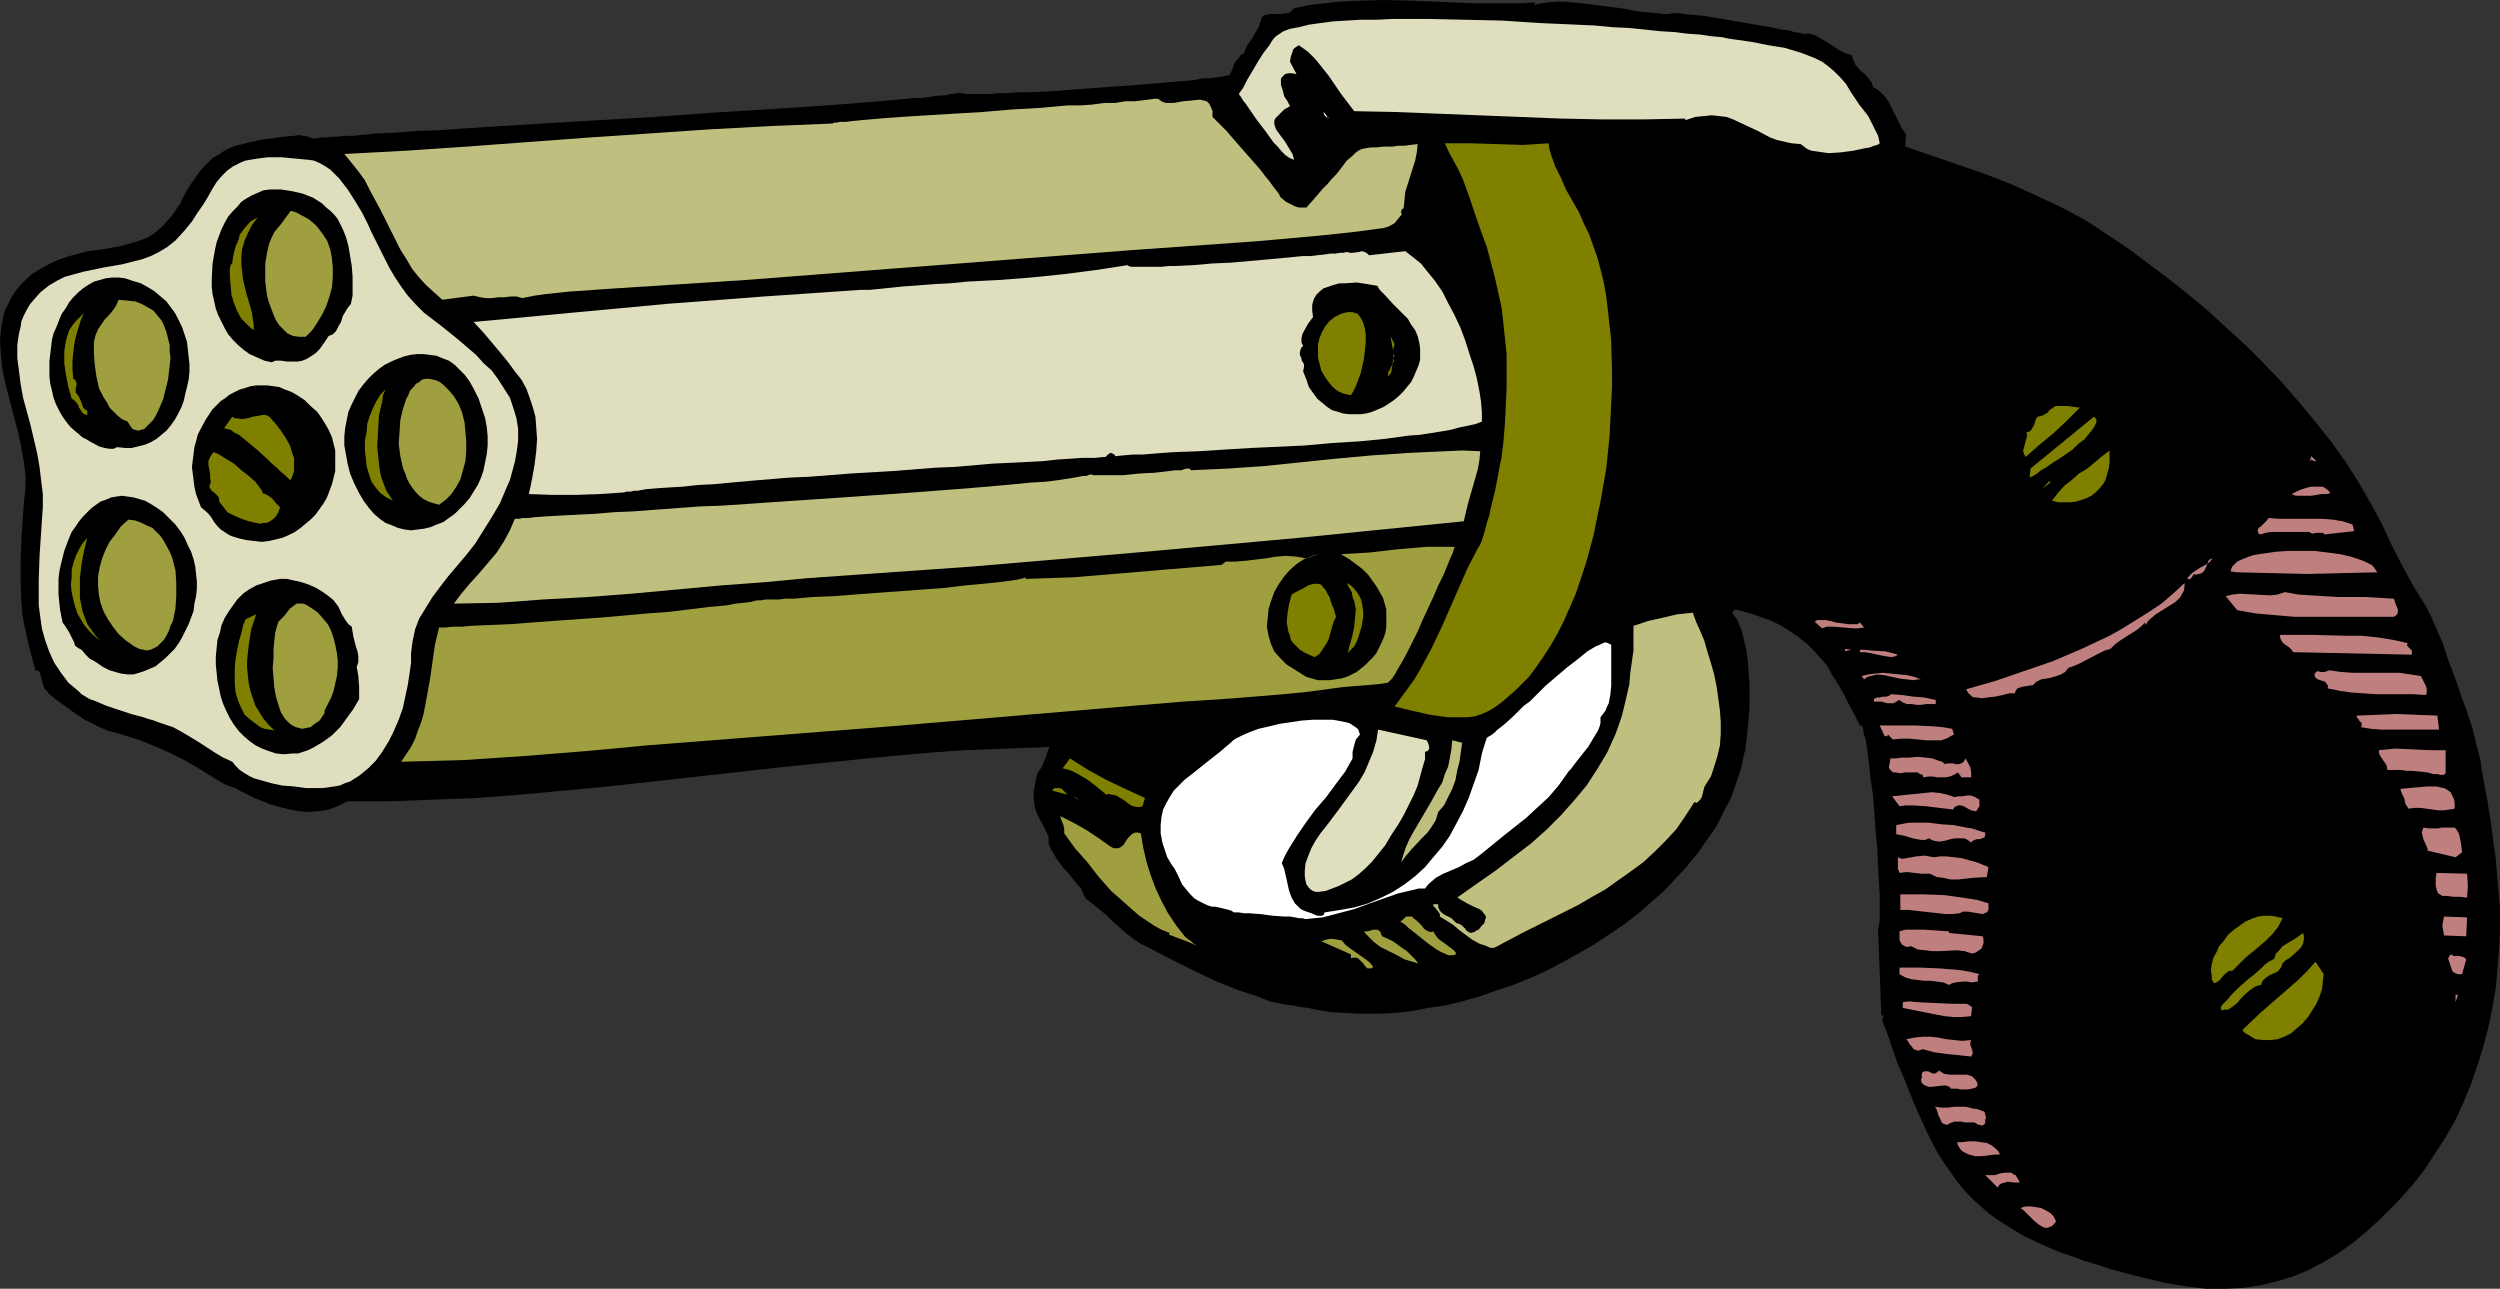 <?xml version="1.0" encoding="UTF-8" standalone="no"?>
<svg
   version="1.0"
   width="129.766mm"
   height="66.894mm"
   id="svg87"
   sodipodi:docname="Gun 24.wmf"
   xmlns:inkscape="http://www.inkscape.org/namespaces/inkscape"
   xmlns:sodipodi="http://sodipodi.sourceforge.net/DTD/sodipodi-0.dtd"
   xmlns="http://www.w3.org/2000/svg"
   xmlns:svg="http://www.w3.org/2000/svg">
  <rect width="100%" height="100%" fill="#333333" stroke="none"/>
  <sodipodi:namedview
     id="namedview87"
     pagecolor="#ffffff"
     bordercolor="#000000"
     borderopacity="0.25"
     inkscape:showpageshadow="2"
     inkscape:pageopacity="0.0"
     inkscape:pagecheckerboard="0"
     inkscape:deskcolor="#d1d1d1"
     inkscape:document-units="mm" />
  <defs
     id="defs1">
    <pattern
       id="WMFhbasepattern"
       patternUnits="userSpaceOnUse"
       width="6"
       height="6"
       x="0"
       y="0" />
  </defs>
  <path
     style="fill:#000000;fill-opacity:1;fill-rule:evenodd;stroke:none"
     d="m 301.06,0.485 v 0.485 l 1.293,-0.323 1.293,-0.162 1.616,-0.162 h 1.616 l 1.778,0.162 1.778,0.162 3.717,0.485 3.878,0.485 3.555,0.646 1.778,0.162 1.616,0.162 1.454,0.162 h 1.293 V 2.585 h 0.323 0.97 0.485 l 0.808,0.162 1.616,0.162 1.939,0.162 2.101,0.323 4.686,0.808 4.686,0.808 2.101,0.323 2.101,0.485 1.616,0.162 0.808,0.323 1.293,0.162 0.323,0.162 h 0.485 l 0.162,0.162 0.162,-0.162 0.323,-0.162 0.323,0.162 0.646,0.162 0.485,0.162 0.485,0.323 1.454,0.808 2.747,1.777 1.293,0.646 0.646,0.162 0.485,0.162 0.323,0.969 0.323,0.808 0.646,0.808 0.646,0.646 0.808,0.646 0.485,0.646 0.646,0.808 0.323,0.969 0.646,0.323 0.646,0.485 0.97,0.969 0.808,1.131 0.646,1.292 0.646,1.292 0.646,1.292 0.646,1.292 0.808,1.131 -0.162,2.423 10.342,3.554 5.171,1.777 5.01,1.939 5.01,2.262 4.848,2.262 4.848,2.585 2.262,1.454 2.424,1.616 3.878,2.585 3.878,2.908 3.878,2.908 3.878,3.069 3.878,3.231 3.717,3.393 3.717,3.393 3.555,3.554 3.555,3.716 3.232,3.716 3.232,3.877 3.07,3.877 2.909,4.039 2.586,4.039 2.424,4.2 2.262,4.2 1.939,4.2 2.101,4.039 2.101,3.877 2.424,3.877 1.131,2.262 1.131,2.585 1.131,2.585 0.808,2.585 1.939,5.17 0.808,2.585 0.97,2.423 0.485,1.616 0.646,1.777 0.485,1.939 0.485,2.1 0.646,2.262 0.323,2.423 0.97,5.17 0.808,5.008 0.323,2.585 0.323,2.262 0.323,2.262 0.162,2.262 0.162,1.777 0.162,1.777 0.323,3.877 v 3.877 l -0.162,3.877 -0.323,3.877 -0.323,3.877 -0.646,3.877 -0.808,3.877 -0.97,3.716 -1.131,3.716 -1.293,3.716 -1.454,3.554 -1.616,3.554 -1.939,3.393 -2.101,3.231 -2.101,3.231 -2.424,3.069 -2.747,3.069 -2.909,2.908 -2.747,2.585 -2.909,2.423 -2.909,2.1 -2.909,1.777 -3.07,1.616 -3.07,1.292 -3.232,0.969 -3.394,0.808 -3.232,0.485 -3.555,0.162 h -3.717 l -3.878,-0.485 -4.04,-0.646 -4.04,-0.969 -3.232,-0.808 -3.07,-0.808 -2.909,-0.969 -2.747,-0.808 -2.586,-0.969 -2.424,-0.808 -2.262,-0.969 -2.101,-0.969 -2.101,-0.969 -1.939,-1.131 -1.778,-1.131 -1.778,-1.131 -1.616,-1.131 -1.454,-1.292 -1.293,-1.131 -1.454,-1.454 -1.293,-1.454 -1.131,-1.454 -1.131,-1.616 -1.131,-1.616 -1.131,-1.777 -0.97,-1.777 -0.97,-1.939 -0.97,-2.1 -0.97,-2.1 -0.97,-2.262 -0.97,-2.423 -0.97,-2.423 -1.131,-2.585 -0.97,-2.746 -0.97,-2.908 -1.131,-2.908 0.323,-0.969 h -0.485 l -0.323,-8.562 -0.323,-8.562 0.162,-0.162 v -0.485 l 0.162,-0.646 v -0.808 -0.969 -2.1 -1.292 l -0.162,-2.908 -0.162,-3.069 -0.162,-3.393 -0.323,-3.393 -0.485,-6.785 -0.485,-3.231 -0.323,-3.069 -0.162,-1.292 -0.162,-1.292 -0.162,-1.131 -0.162,-0.969 -0.323,-0.969 -0.162,-0.646 v -0.646 l -0.323,-0.485 h -0.323 l -1.131,-2.262 -1.131,-2.1 -0.97,-1.939 -1.131,-1.939 -1.131,-1.777 -0.97,-1.777 -1.293,-1.454 -1.293,-1.454 -1.293,-1.292 -1.616,-1.292 -1.616,-1.131 -1.778,-1.131 -1.939,-0.969 -2.262,-0.808 -2.424,-0.808 -2.586,-0.646 -0.485,0.646 0.97,1.454 0.808,1.777 0.485,1.939 0.485,2.1 0.323,2.262 0.162,2.262 0.162,2.262 v 2.262 2.262 l -0.162,1.939 -0.162,1.939 -0.162,1.616 -0.162,1.292 -0.162,1.131 v 0.323 0.162 l -0.162,0.323 v 0 l -0.646,3.069 -0.97,2.908 -0.97,2.908 -1.454,2.746 -1.454,2.908 -1.778,2.585 -1.939,2.746 -2.101,2.585 -2.262,2.423 -2.262,2.423 -2.586,2.262 -2.586,2.262 -2.747,2.1 -2.909,1.939 -2.909,1.939 -3.07,1.777 -3.232,1.777 -3.07,1.616 -3.232,1.454 -3.232,1.292 -3.394,1.131 -3.232,1.131 -3.394,0.969 -3.394,0.808 -3.394,0.485 -3.232,0.646 -3.232,0.323 -3.232,0.162 h -3.232 l -3.07,-0.162 -3.07,-0.162 -2.909,-0.485 -1.293,-0.323 -1.454,-0.162 -1.616,-0.323 -1.454,-0.162 -1.616,-0.323 -1.454,-0.323 -1.293,-0.485 -1.131,-0.485 -3.555,-1.131 -2.424,-0.969 -2.424,-0.969 -5.01,-2.423 -4.848,-2.423 -2.424,-1.292 -2.262,-1.131 -1.454,-0.969 -1.293,-0.969 -2.747,-2.423 -1.293,-1.292 -2.747,-2.262 -1.293,-0.969 -0.323,-0.646 -0.323,-0.646 -0.323,-0.808 -0.646,-0.646 -1.293,-1.616 -0.646,-0.808 -0.808,-0.808 -1.293,-1.777 -0.485,-0.808 -0.485,-0.808 -0.323,-0.646 -0.323,-0.808 v -0.646 -0.646 l -0.808,-1.777 -0.808,-1.454 -0.646,-1.292 -0.485,-1.454 -0.162,-1.454 v -1.616 l 0.323,-1.616 0.162,-0.969 0.323,-0.969 0.485,-0.646 0.323,-0.485 0.485,-1.292 0.323,-0.646 0.162,-0.646 0.485,-1.292 -8.403,0.323 -8.565,0.323 -8.726,0.646 -8.565,0.808 -17.453,1.777 -17.453,1.939 -17.453,1.939 -8.726,0.808 -8.565,0.808 -8.565,0.646 -8.565,0.323 -8.403,0.323 h -8.403 l -0.808,0.485 -0.97,0.485 -1.778,0.646 -1.939,0.323 -1.939,0.162 -1.939,-0.162 -1.778,-0.323 -1.939,-0.485 -1.778,-0.485 -1.616,-0.646 -1.616,-0.646 -1.293,-0.646 -1.293,-0.646 -1.131,-0.646 -0.485,-0.162 -0.485,-0.162 -0.808,-0.323 -0.485,-0.162 -2.909,-1.777 -2.586,-1.616 -2.586,-1.454 -2.586,-1.292 -2.586,-1.131 -2.747,-1.131 -2.909,-0.969 -1.616,-0.485 -1.778,-0.485 -0.646,-0.162 -0.646,-0.323 -0.808,-0.323 -0.97,-0.485 -1.939,-0.969 -1.939,-1.292 -1.778,-1.292 -1.778,-1.292 -0.808,-0.646 -0.646,-0.485 -0.485,-0.646 -0.485,-0.485 -0.162,-0.485 -0.162,-0.485 -0.162,-0.646 -0.162,-0.646 -0.162,-0.485 -0.162,-0.485 -0.323,-0.323 H 6.949 L 6.302,129.08 5.656,126.657 5.171,124.395 4.686,122.295 4.363,120.195 4.202,118.094 4.04,113.894 v -4.039 l 0.162,-4.362 0.162,-2.262 0.162,-2.262 0.162,-2.423 0.323,-2.585 V 94.669 93.377 L 4.686,90.631 4.202,87.884 3.555,84.815 1.939,78.676 1.131,75.606 0.485,72.537 0.162,69.467 0,66.559 0.162,65.105 0.323,63.651 0.646,62.197 0.97,60.905 1.616,59.613 l 0.646,-1.292 0.808,-1.292 0.97,-1.131 1.131,-1.131 1.293,-1.131 1.616,-0.969 1.778,-0.969 1.778,-0.808 1.939,-0.646 1.778,-0.485 1.939,-0.485 3.555,-0.485 3.394,-0.646 1.616,-0.485 1.616,-0.485 1.616,-0.646 1.454,-0.969 1.454,-1.292 1.293,-1.454 0.646,-0.808 0.646,-0.969 0.808,-1.131 0.485,-1.131 0.808,-1.454 0.808,-1.292 0.808,-1.131 0.808,-1.131 0.808,-0.969 0.97,-0.969 0.808,-0.808 1.131,-0.646 0.97,-0.646 1.131,-0.646 1.293,-0.485 1.293,-0.323 1.293,-0.323 1.454,-0.323 1.616,-0.323 1.616,-0.162 0.97,-0.162 0.97,-0.162 2.101,-0.162 1.131,-0.162 0.97,0.162 0.808,0.162 0.808,0.323 h 0.808 l 0.808,-0.162 h 0.97 l 1.131,-0.162 h 1.131 l 1.454,-0.162 h 1.454 l 1.616,-0.162 1.616,-0.162 1.616,-0.162 3.878,-0.162 4.202,-0.323 4.363,-0.162 4.686,-0.323 5.01,-0.323 5.171,-0.323 5.171,-0.323 10.827,-0.646 11.15,-0.646 10.989,-0.808 5.333,-0.323 5.171,-0.323 5.01,-0.323 4.848,-0.323 4.525,-0.323 4.202,-0.323 4.04,-0.323 1.778,-0.162 1.778,-0.162 1.616,-0.162 1.616,-0.162 h 1.454 l 1.293,-0.162 1.131,-0.162 1.131,-0.162 h 0.97 l 0.808,-0.162 0.646,-0.162 h 0.646 l 0.323,-0.162 h 0.323 0.646 l 0.808,0.162 h 5.171 l 1.454,-0.162 h 1.778 l 1.939,-0.162 h 1.778 l 4.202,-0.162 4.202,-0.323 8.888,-0.646 4.202,-0.323 4.202,-0.323 3.717,-0.323 1.778,-0.162 1.778,-0.162 1.454,-0.323 h 1.293 l 1.293,-0.162 1.131,-0.162 0.808,-0.162 0.808,-0.162 0.485,-1.131 0.485,-1.292 0.808,-0.969 0.323,-0.485 0.646,-0.323 0.323,-0.808 0.323,-0.808 0.97,-1.292 0.808,-1.454 0.485,-0.808 0.323,-0.969 0.162,-0.485 0.162,-0.485 0.323,-0.323 0.485,-0.162 0.808,-0.162 h 0.97 1.131 l 0.97,-0.162 h 0.485 l 0.485,-0.323 0.323,-0.323 0.323,-0.323 2.909,-0.646 2.909,-0.323 2.909,-0.323 2.909,-0.162 L 271.488,0 l 5.979,0.162 11.958,0.485 h 5.818 2.909 z"
     id="path1" />
  <path
     style="fill:#dfdfbf;fill-opacity:1;fill-rule:evenodd;stroke:none"
     d="m 368.771,28.11 -0.485,0.323 -0.646,0.162 -0.808,0.323 -0.97,0.162 -2.262,0.485 -2.424,0.323 -2.424,0.162 -1.131,-0.162 -1.131,-0.162 -1.131,-0.162 -0.808,-0.323 -0.646,-0.485 -0.646,-0.485 -1.778,-0.162 -1.454,-0.323 -1.454,-0.323 -1.293,-0.485 -2.424,-1.292 -2.424,-1.131 -2.424,-1.131 -1.293,-0.485 -1.454,-0.162 -1.454,-0.162 -1.616,0.162 -1.616,0.162 -1.939,0.646 v -0.323 l -8.08,0.162 h -8.242 l -8.08,-0.162 -8.08,-0.323 -16.322,-0.646 -8.08,-0.323 -8.08,-0.162 -2.586,-3.393 -2.424,-3.554 -1.293,-1.616 -1.293,-1.616 -1.454,-1.454 -1.778,-1.292 -0.323,0.162 -0.485,0.323 -0.323,0.323 -0.162,0.485 -0.323,0.969 -0.162,0.969 1.293,2.423 -0.97,-0.162 h -0.646 l -0.646,0.162 -0.323,0.323 -0.323,0.323 -0.162,0.323 v 0.485 0.646 l 0.323,0.969 0.323,1.292 0.646,0.969 0.485,0.969 -1.131,0.646 -0.646,0.646 -0.646,0.646 -0.485,0.485 -0.162,0.485 v 0.646 l 0.162,0.485 0.162,0.485 0.808,1.131 0.97,1.292 0.97,1.616 0.485,0.808 0.323,1.131 -0.485,-0.162 -0.646,-0.323 -0.646,-0.485 -0.646,-0.646 -0.808,-0.969 -0.808,-0.808 -1.616,-2.262 -1.616,-2.1 -1.454,-2.1 -0.646,-0.969 -0.646,-0.808 -0.485,-0.808 -0.162,-0.162 -0.162,-0.323 0.323,-0.485 0.485,-0.646 0.808,-1.616 0.97,-1.616 1.131,-1.939 1.131,-1.777 1.131,-1.454 0.485,-0.808 0.323,-0.485 0.485,-0.485 0.485,-0.323 0.97,-0.646 1.293,-0.485 1.778,-0.323 1.939,-0.485 2.262,-0.323 2.424,-0.323 2.747,-0.162 2.747,-0.162 h 3.07 l 3.232,-0.162 h 6.787 l 7.272,0.162 7.272,0.162 7.434,0.485 7.272,0.323 3.555,0.162 3.394,0.323 3.394,0.162 3.07,0.323 3.07,0.323 2.747,0.162 2.586,0.323 2.424,0.162 2.101,0.323 1.939,0.162 1.616,0.323 1.131,0.162 3.394,0.485 3.232,0.646 3.07,0.485 3.232,0.969 1.293,0.485 1.616,0.646 1.293,0.646 1.293,0.969 1.131,0.969 1.131,1.131 1.131,1.292 0.97,1.616 1.616,2.423 1.778,2.262 0.646,1.292 0.646,1.292 0.646,1.292 z"
     id="path2" />
  <path
     style="fill:#bfbf7f;fill-opacity:1;fill-rule:evenodd;stroke:none"
     d="m 237.875,22.94 0.485,0.485 0.485,0.485 0.808,0.808 0.97,0.969 0.97,1.131 0.97,1.131 4.686,5.331 0.97,1.292 0.808,0.969 0.808,1.131 0.646,0.808 0.485,0.646 0.162,0.485 1.131,0.969 1.293,0.646 0.646,0.323 0.646,0.162 h 0.646 0.808 l 1.293,-1.454 0.97,-1.131 0.97,-1.131 0.97,-0.969 0.808,-0.969 0.808,-0.808 0.646,-0.808 0.485,-0.646 0.97,-1.292 0.97,-0.808 0.646,-0.646 0.646,-0.485 0.646,-0.323 0.808,-0.162 0.97,-0.162 h 1.131 l 1.454,-0.162 h 0.808 0.97 l 0.97,-0.162 h 1.293 l 1.131,-0.162 1.454,-0.162 -0.162,1.616 -0.323,1.616 -1.939,6.139 -0.162,1.616 -0.162,1.616 -0.323,0.162 -0.162,0.323 v 0.323 0.162 l 0.162,0.162 -0.808,0.969 -0.646,0.808 -1.131,0.646 -0.485,0.162 -0.646,0.162 -6.141,0.808 -6.141,0.646 -12.605,1.131 -25.048,1.777 -50.096,3.877 -25.048,1.939 -25.048,1.616 -2.424,0.162 -2.262,0.162 -4.686,0.323 -4.686,0.485 -2.262,0.323 -2.424,0.485 -1.131,-0.323 h -1.131 l -1.293,0.162 H 97.768 l -1.293,0.162 H 95.344 L 94.213,58.32 92.92,57.997 86.779,58.805 85.163,57.351 83.547,55.897 82.093,54.281 80.8,52.666 79.669,50.727 l -1.131,-1.777 -1.939,-3.877 -1.939,-3.877 -2.101,-3.877 -0.97,-1.939 -1.293,-1.777 -1.293,-1.616 -1.454,-1.777 12.12,-0.646 11.958,-0.808 23.917,-1.777 23.917,-1.616 11.958,-0.646 11.958,-0.485 0.162,-0.162 h 0.485 l 0.808,-0.162 h 1.131 l 1.293,-0.162 1.616,-0.162 1.778,-0.162 1.939,-0.162 2.101,-0.162 2.262,-0.162 2.424,-0.162 2.586,-0.162 5.333,-0.323 5.494,-0.323 5.656,-0.485 5.656,-0.323 5.333,-0.485 h 2.586 l 2.262,-0.162 2.424,-0.323 h 2.101 l 1.939,-0.323 h 1.778 l 1.454,-0.162 1.293,-0.162 1.131,-0.162 h 0.808 l 0.646,0.485 0.808,0.323 h 0.808 0.808 l 1.778,-0.323 1.778,-0.162 1.616,-0.162 0.646,0.162 0.646,0.162 0.485,0.485 0.323,0.646 0.323,0.808 v 0.646 z"
     id="path3" />
  <path
     style="fill:#ffffff;fill-opacity:1;fill-rule:evenodd;stroke:none"
     d="m 260.661,23.263 v -0.162 0 l -0.485,-0.162 -0.323,-0.323 -0.162,-0.323 v -0.323 z"
     id="path4" />
  <path
     style="fill:#7f7f00;fill-opacity:1;fill-rule:evenodd;stroke:none"
     d="m 303.808,28.11 0.162,1.131 0.323,1.131 0.808,2.262 1.131,2.262 0.97,2.262 2.586,4.523 0.97,2.262 0.97,1.939 0.808,2.262 0.808,2.262 0.646,2.423 0.646,2.585 0.485,2.746 0.323,2.746 0.323,2.908 0.323,2.908 0.162,6.139 v 3.069 l -0.162,3.231 -0.323,6.462 -0.646,6.301 -1.131,6.462 -0.646,3.069 -0.646,3.231 -0.808,3.069 -0.808,2.908 -0.97,2.908 -0.97,2.908 -1.131,2.585 -1.131,2.585 -1.293,2.585 -1.293,2.262 -1.454,2.262 -1.454,2.1 -1.454,1.939 -1.616,1.616 -0.97,0.969 -1.293,1.131 -1.293,1.131 -1.293,0.969 -1.293,0.808 -1.454,0.646 -1.454,0.485 -1.454,0.162 h -3.717 l -3.555,-0.485 -3.555,-0.808 -3.394,-0.808 1.293,-1.777 1.293,-1.777 1.293,-1.777 1.131,-1.939 2.101,-3.877 1.939,-4.039 1.778,-4.039 1.778,-4.039 1.778,-4.039 2.101,-4.039 0.162,-0.162 0.162,-0.323 0.323,-0.808 0.323,-0.969 0.323,-1.131 0.323,-1.292 0.485,-1.454 0.323,-1.616 0.808,-3.231 0.646,-3.393 0.323,-1.777 0.323,-1.454 0.162,-1.454 0.162,-1.292 0.323,-3.877 0.162,-3.554 0.162,-3.393 v -3.393 -3.231 l -0.323,-3.069 -0.323,-3.069 -0.323,-2.908 -0.646,-2.908 -0.646,-2.908 -0.808,-3.069 -0.808,-3.069 -1.131,-3.069 -1.131,-3.231 -1.131,-3.393 -1.293,-3.554 -0.808,-1.777 -0.97,-1.777 -0.97,-1.777 -0.808,-1.777 h 2.586 2.424 l 5.171,0.162 5.171,0.162 2.586,-0.162 z"
     id="path5" />
  <path
     style="fill:#dfdfbf;fill-opacity:1;fill-rule:evenodd;stroke:none"
     d="m 45.571,149.435 -1.778,-0.808 -1.616,-0.969 -3.232,-2.1 -3.232,-1.939 -1.778,-0.969 -1.939,-0.646 -0.97,-0.323 -0.808,-0.323 -1.131,-0.323 -0.97,-0.323 -2.424,-0.646 -2.424,-0.808 -2.424,-0.808 -2.262,-0.969 -0.97,-0.323 -0.808,-0.485 -0.808,-0.485 -0.646,-0.646 -1.939,-1.616 -1.454,-1.939 -1.293,-1.939 -0.97,-2.1 -0.808,-2.262 -0.646,-2.262 -0.323,-2.262 -0.323,-2.423 v -2.423 -2.423 l 0.162,-4.847 0.323,-4.847 0.162,-2.423 0.162,-2.262 V 96.931 L 8.08,94.346 7.757,91.6 7.272,88.853 5.979,83.361 4.525,78.03 4.04,75.283 3.717,72.698 3.394,70.275 V 67.69 L 3.717,65.428 4.04,64.136 4.202,63.005 4.686,61.874 5.171,60.905 5.818,59.774 6.626,58.805 7.918,57.351 9.534,56.058 11.15,55.089 12.766,54.281 l 1.778,-0.485 1.778,-0.485 3.878,-0.808 3.717,-0.646 1.939,-0.485 1.939,-0.485 1.778,-0.646 1.616,-0.808 1.616,-0.969 1.616,-1.292 1.778,-1.939 1.454,-1.777 1.131,-1.777 1.131,-1.616 0.97,-1.616 0.808,-1.454 0.808,-1.292 0.97,-1.131 1.131,-1.131 1.131,-0.808 1.616,-0.808 0.808,-0.323 0.97,-0.162 0.97,-0.162 1.131,-0.162 1.293,-0.162 h 2.747 l 1.616,0.162 1.778,0.162 1.778,0.162 1.131,0.162 1.131,0.485 1.131,0.646 0.97,0.646 0.808,0.808 0.97,0.969 1.616,2.1 1.454,2.262 1.454,2.423 1.131,2.262 0.485,1.131 0.485,0.969 0.97,1.939 2.101,4.2 1.131,1.939 1.293,1.939 1.293,1.777 1.616,1.777 1.616,1.616 3.394,2.585 3.394,2.746 3.394,2.908 1.454,1.616 1.616,1.454 1.293,1.777 1.131,1.777 1.131,1.777 0.646,1.939 0.646,2.1 0.323,2.1 v 2.262 l -0.162,1.292 -0.162,1.131 -0.323,1.777 -0.485,1.777 -0.485,1.777 -0.646,1.454 -1.293,3.069 -1.616,2.746 -1.616,2.585 -1.616,2.585 -1.778,2.262 -1.778,2.1 -1.778,2.1 -1.616,2.1 -1.454,1.939 -1.293,2.1 -1.293,2.1 -0.808,2.1 -0.485,2.262 -0.162,1.131 -0.162,1.292 v 1.939 l -0.323,2.262 -0.323,2.1 -0.485,2.262 -0.485,2.262 -0.808,2.262 -0.97,2.262 -0.97,1.939 -1.293,2.1 -1.293,1.777 -1.454,1.454 -1.778,1.454 -1.778,1.131 -0.97,0.323 -1.131,0.485 -0.97,0.162 -1.131,0.162 -1.131,0.162 H 62.054 59.954 l -2.262,-0.323 -2.262,-0.162 -2.262,-0.485 -2.262,-0.646 -1.131,-0.323 -0.97,-0.485 -0.808,-0.485 -0.97,-0.646 -0.808,-0.808 z"
     id="path6" />
  <path
     style="fill:#000000;fill-opacity:1;fill-rule:evenodd;stroke:none"
     d="m 68.842,59.613 -0.646,0.808 -0.485,0.808 -0.485,0.808 -0.323,1.131 -0.485,0.808 -0.485,0.969 -0.646,0.646 -0.808,0.323 -0.97,1.454 -0.808,1.131 -0.808,0.808 -0.97,0.646 -0.808,0.485 -0.808,0.323 -0.808,0.162 h -0.808 -1.454 l -1.131,-0.162 h -1.131 l -0.323,0.162 -0.323,0.162 -1.454,-0.323 -1.454,-0.646 -1.454,-0.646 -1.131,-0.808 -1.131,-0.969 -0.97,-0.969 -0.97,-1.131 -0.646,-1.131 -0.646,-1.292 -0.646,-1.292 -0.485,-1.292 -0.323,-1.454 -0.323,-1.454 -0.162,-1.454 v -1.454 l 0.162,-3.069 0.485,-2.746 0.323,-1.454 0.485,-1.292 0.485,-1.292 0.646,-1.292 0.646,-1.131 0.808,-0.969 0.97,-0.969 0.808,-0.969 0.97,-0.646 1.131,-0.646 1.131,-0.485 1.131,-0.485 1.293,-0.162 h 2.101 l 2.101,0.323 2.101,0.485 2.101,0.808 1.778,1.131 0.808,0.808 0.808,0.646 0.808,0.808 0.646,0.808 0.485,0.969 0.485,0.969 0.646,1.616 0.485,1.777 0.323,1.939 0.323,1.939 0.162,2.1 v 1.777 1.939 z"
     id="path7" />
  <path
     style="fill:#9f9f3f;fill-opacity:1;fill-rule:evenodd;stroke:none"
     d="m 59.954,66.075 h -1.293 l -1.131,-0.162 -1.131,-0.485 -0.808,-0.808 -0.808,-0.808 -0.646,-0.969 -0.485,-1.131 -0.485,-1.292 -0.485,-1.292 -0.323,-1.292 -0.323,-2.585 v -2.423 -1.131 l 0.162,-0.969 0.162,-0.969 0.162,-0.808 0.323,-1.292 0.485,-1.131 0.485,-0.969 0.646,-0.808 0.808,-0.969 0.808,-1.131 0.485,-0.646 0.485,-0.646 1.131,0.323 0.808,0.485 0.97,0.485 0.808,0.485 1.293,1.131 1.131,1.454 0.97,1.454 0.646,1.777 0.323,1.777 0.162,1.777 v 1.939 l -0.162,1.939 -0.485,1.777 -0.646,1.939 -0.808,1.616 -0.97,1.616 -0.97,1.454 z"
     id="path8" />
  <path
     style="fill:#7f7f00;fill-opacity:1;fill-rule:evenodd;stroke:none"
     d="m 50.581,42.65 -1.131,1.454 -0.808,1.616 -0.646,1.454 -0.485,1.616 -0.162,1.454 v 1.616 l 0.162,1.454 0.162,1.454 0.646,2.746 0.808,2.746 0.323,1.131 0.162,1.292 0.162,0.969 v 1.131 l -0.646,-0.485 -0.646,-0.646 -1.131,-1.131 -0.808,-1.454 -0.646,-1.616 -0.485,-1.616 -0.162,-1.777 -0.162,-1.777 v -1.616 l 0.162,-0.646 0.323,-0.485 0.162,-1.292 0.323,-1.292 0.162,-0.646 0.323,-0.646 0.323,-0.808 0.162,-0.808 0.485,-0.646 0.485,-0.646 1.131,-1.292 z"
     id="path9" />
  <path
     style="fill:#dfdfbf;fill-opacity:1;fill-rule:evenodd;stroke:none"
     d="m 268.579,50.081 7.11,-0.808 1.454,1.131 1.616,1.292 1.293,1.616 1.454,1.777 1.454,2.1 1.131,2.262 1.293,2.423 1.131,2.423 0.97,2.585 0.808,2.585 0.808,2.423 0.646,2.423 0.485,2.423 0.323,2.1 0.162,2.1 v 1.777 l -1.293,0.485 -1.454,0.323 -1.616,0.323 -1.778,0.485 -1.939,0.323 -1.939,0.323 -2.101,0.323 -2.262,0.162 -4.686,0.646 -5.01,0.485 -5.333,0.323 -5.333,0.485 -10.504,0.485 -5.333,0.323 -5.01,0.323 -4.686,0.162 -2.262,0.162 -2.101,0.162 -1.939,0.162 h -1.939 l -1.778,0.162 -1.616,0.162 -0.162,-0.323 -0.323,-0.162 -0.323,-0.162 h -0.162 l -0.485,0.323 -0.485,0.485 h -0.485 l -1.454,0.162 h -0.808 -1.778 l -2.262,0.162 -2.586,0.162 -2.909,0.323 -3.07,0.162 -3.232,0.162 -3.555,0.162 -3.555,0.323 -3.878,0.323 -3.878,0.162 -8.242,0.646 -8.242,0.485 -8.242,0.646 -3.878,0.162 -3.878,0.323 -3.878,0.323 -3.555,0.323 -3.394,0.323 -3.232,0.162 -2.909,0.323 -2.747,0.162 -2.424,0.162 -1.939,0.162 -0.97,0.162 -0.808,0.162 h -0.808 l -0.485,0.162 h -0.485 -0.485 l -0.323,0.162 h -0.162 l -4.686,0.323 -4.686,0.162 h -4.525 l -4.686,-0.162 0.323,-1.454 0.323,-1.616 0.485,-2.746 0.323,-2.585 0.162,-2.423 -0.162,-2.262 -0.162,-2.1 -0.485,-1.777 -0.646,-1.939 -0.646,-1.777 -0.97,-1.777 -1.293,-1.616 -1.293,-1.777 -1.454,-1.777 -1.616,-1.939 -1.778,-2.1 -1.939,-2.1 18.907,-1.777 19.069,-1.777 19.069,-1.454 18.907,-1.292 h 1.778 l 6.302,-0.646 6.464,-0.485 3.07,-0.162 3.232,-0.323 6.302,-0.323 6.302,-0.485 6.302,-0.646 6.302,-0.808 6.302,-0.969 0.162,0.162 0.485,0.162 h 0.646 0.808 1.939 1.293 1.293 l 1.454,-0.162 h 1.454 l 3.394,-0.162 3.555,-0.323 3.717,-0.162 7.272,-0.646 3.555,-0.323 3.232,-0.323 h 1.616 l 1.293,-0.162 1.454,-0.162 1.131,-0.162 h 0.97 l 0.97,-0.162 h 0.646 l 0.646,-0.162 0.646,0.162 h 0.485 l 1.293,-0.162 0.485,-0.162 0.646,0.162 0.485,0.323 z"
     id="path10" />
  <path
     style="fill:#000000;fill-opacity:1;fill-rule:evenodd;stroke:none"
     d="m 22.947,87.723 -0.646,0.323 H 21.493 L 20.523,87.884 19.392,87.561 17.614,86.592 16.806,86.107 16.16,85.784 15.029,84.815 13.898,83.845 13.09,82.876 12.282,81.745 11.635,80.614 10.989,79.322 10.504,78.03 10.181,76.576 9.858,75.283 9.696,73.829 v -1.454 -1.454 l 0.162,-1.454 0.162,-1.292 0.162,-1.454 0.323,-1.292 0.646,-1.454 0.485,-1.292 0.485,-1.131 0.808,-1.131 0.646,-1.131 0.808,-0.969 0.97,-0.969 0.97,-0.808 0.97,-0.646 1.131,-0.646 1.131,-0.323 1.131,-0.323 1.293,-0.162 h 1.293 l 1.293,0.162 1.454,0.485 1.616,0.485 1.454,0.808 1.293,0.808 1.131,0.969 1.131,0.969 0.97,1.292 0.808,1.131 0.646,1.292 0.646,1.292 0.485,1.454 0.485,1.454 0.162,1.454 0.323,2.908 v 1.616 l -0.162,1.454 -0.323,1.454 -0.323,1.292 -0.323,1.454 -0.485,1.292 -0.646,1.292 -0.646,1.131 -0.808,1.131 -0.808,0.969 -0.97,0.808 -0.97,0.808 -1.131,0.646 -1.131,0.485 -1.293,0.323 -1.293,0.323 h -1.293 z"
     id="path11" />
  <path
     style="fill:#000000;fill-opacity:1;fill-rule:evenodd;stroke:none"
     d="m 255.651,72.86 0.162,-0.808 V 71.406 l -0.323,-0.485 -0.162,-0.323 v -0.323 l -0.323,-0.646 v -0.485 l 0.162,-0.646 0.162,-0.323 0.323,-0.323 -0.323,-0.646 v -0.808 l 0.162,-0.808 0.323,-0.646 0.808,-1.454 0.485,-0.646 0.485,-0.646 -0.162,-1.292 v -1.131 l 0.323,-1.131 0.485,-0.808 0.646,-0.646 0.808,-0.646 0.97,-0.323 0.97,-0.323 1.131,-0.323 h 1.131 l 2.262,-0.162 2.101,0.323 0.97,0.162 0.97,0.162 0.485,0.808 0.808,0.808 1.778,1.939 1.939,1.939 0.97,0.969 0.646,1.131 0.808,1.131 0.485,1.131 0.323,1.292 0.162,1.131 v 1.131 1.131 l -0.323,1.131 -0.485,1.131 -0.485,1.131 -0.485,0.969 -0.808,0.969 -0.646,0.808 -0.97,0.969 -0.97,0.808 -0.97,0.646 -0.97,0.646 -1.131,0.485 -1.131,0.485 -1.131,0.323 -1.131,0.162 h -1.293 -0.97 l -1.293,-0.162 -0.97,-0.323 -1.131,-0.323 -0.97,-0.646 -0.97,-0.808 -0.97,-0.808 -0.808,-1.131 -0.808,-1.131 -0.485,-1.454 z"
     id="path12" />
  <path
     style="fill:#9f9f3f;fill-opacity:1;fill-rule:evenodd;stroke:none"
     d="m 25.048,82.715 -1.131,-0.485 -0.808,-0.646 -0.808,-0.808 -0.808,-0.808 -0.485,-0.969 -0.646,-0.969 -0.485,-0.969 -0.485,-0.969 -0.485,-2.262 -0.323,-2.262 -0.162,-2.262 v -2.1 l 0.162,-0.808 0.162,-0.646 0.485,-1.131 0.646,-0.969 0.646,-0.969 0.808,-0.808 0.808,-0.969 0.646,-0.969 0.485,-1.131 1.616,0.162 1.616,0.162 1.293,0.485 1.131,0.646 1.131,0.646 0.808,0.969 0.808,0.969 0.485,0.969 0.485,1.292 0.323,1.292 0.323,1.292 v 1.292 l 0.162,1.292 -0.162,1.454 -0.323,2.746 -0.646,2.585 -0.323,1.292 -0.485,1.131 -0.485,1.131 -0.485,0.969 -0.485,0.808 -0.646,0.646 -0.646,0.646 -0.485,0.485 -0.646,0.162 -0.485,0.162 -0.646,-0.162 -0.485,-0.162 -0.485,-0.646 z"
     id="path13" />
  <path
     style="fill:#7f7f00;fill-opacity:1;fill-rule:evenodd;stroke:none"
     d="m 16.483,61.39 -0.646,1.454 -0.485,1.616 -0.485,1.616 -0.323,1.616 -0.162,1.454 -0.162,1.616 v 1.777 l 0.162,1.777 0.323,0.162 0.162,0.323 0.162,0.323 v 0.485 l -0.162,0.323 v 1.131 l 0.323,0.323 0.323,0.485 0.485,1.131 0.323,0.969 0.323,0.323 0.485,0.323 v 0.808 l -0.646,-0.162 -0.323,-0.323 -0.646,-0.969 -0.162,-0.485 -0.323,-0.485 -0.485,-0.485 -0.485,-0.323 -0.646,-2.262 -0.485,-2.423 -0.323,-2.262 v -2.262 l 0.162,-1.131 0.162,-0.969 0.323,-1.131 0.323,-0.969 0.646,-0.969 0.646,-0.808 0.808,-0.808 z"
     id="path14" />
  <path
     style="fill:#7f7f00;fill-opacity:1;fill-rule:evenodd;stroke:none"
     d="m 265.024,77.545 -1.454,-0.323 -1.131,-0.485 -0.97,-0.808 -0.808,-0.969 -0.808,-1.131 -0.646,-1.131 -0.323,-1.292 -0.323,-1.292 v -1.292 -1.292 l 0.323,-1.292 0.485,-1.131 0.646,-1.131 0.808,-0.969 0.97,-0.808 1.293,-0.646 0.646,-0.162 0.646,-0.162 h 0.485 0.485 l 0.97,0.323 0.646,0.808 0.485,0.969 0.323,1.131 0.162,1.292 v 1.454 l -0.162,1.454 -0.162,1.616 -0.323,1.454 -0.323,1.454 -0.485,1.292 -0.485,1.292 -0.485,0.969 z"
     id="path15" />
  <path
     style="fill:#7f7f00;fill-opacity:1;fill-rule:evenodd;stroke:none"
     d="m 273.265,68.66 -0.485,-2.746 0.808,1.616 z"
     id="path16" />
  <path
     style="fill:#000000;fill-opacity:1;fill-rule:evenodd;stroke:none"
     d="m 92.92,76.252 0.97,1.939 0.646,1.939 0.646,1.939 0.323,1.777 0.162,1.777 v 1.777 l -0.162,1.616 -0.323,1.616 -0.323,1.616 -0.485,1.454 -0.646,1.454 -0.808,1.292 -0.808,1.292 -0.97,1.131 -0.97,0.969 -0.97,0.969 -1.131,0.808 -1.131,0.808 -1.293,0.485 -1.131,0.485 -1.293,0.323 -1.293,0.162 -1.293,0.162 -1.293,-0.162 -1.293,-0.323 -1.131,-0.485 -1.293,-0.485 -1.131,-0.808 -1.131,-0.969 -0.97,-1.131 -0.97,-1.292 -0.97,-1.616 -0.97,-1.939 -0.808,-1.939 -0.485,-1.939 -0.323,-1.777 -0.323,-1.777 v -1.777 l 0.162,-1.616 0.323,-1.616 0.323,-1.616 0.646,-1.454 0.646,-1.292 0.646,-1.292 0.97,-1.292 0.97,-1.131 0.97,-0.969 1.131,-0.969 1.131,-0.808 1.293,-0.646 1.131,-0.485 1.293,-0.485 1.293,-0.323 1.293,-0.162 h 1.293 l 1.293,0.162 1.293,0.162 1.131,0.485 1.293,0.485 1.131,0.808 0.97,0.969 0.97,0.969 0.97,1.292 z"
     id="path17" />
  <path
     style="fill:#7f7f00;fill-opacity:1;fill-rule:evenodd;stroke:none"
     d="m 273.588,69.629 -0.323,1.131 -0.162,1.131 -0.162,1.131 -0.323,0.485 -0.323,0.323 v -0.485 l 0.162,-0.485 0.97,-1.939 v -0.646 l -0.162,-0.646 z"
     id="path18" />
  <path
     style="fill:#9f9f3f;fill-opacity:1;fill-rule:evenodd;stroke:none"
     d="m 86.133,99.031 -1.131,-0.323 -0.97,-0.323 -0.97,-0.485 -0.808,-0.646 -0.646,-0.646 -0.646,-0.808 -0.646,-0.969 -0.485,-0.969 -0.323,-0.969 -0.485,-1.131 -0.485,-2.262 -0.323,-2.423 0.162,-2.262 0.162,-2.423 0.485,-2.1 0.646,-1.939 0.485,-0.969 0.323,-0.808 0.646,-0.646 0.485,-0.646 0.646,-0.323 0.485,-0.485 0.808,-0.162 h 0.646 l 0.808,0.162 0.646,0.162 0.646,0.323 0.646,0.485 1.131,1.131 0.97,1.131 0.97,1.616 0.646,1.616 0.485,1.939 0.162,1.777 0.162,1.939 v 1.939 l -0.162,1.939 -0.485,1.777 -0.485,1.777 -0.808,1.454 -0.97,1.454 -1.131,1.131 -0.646,0.485 z"
     id="path19" />
  <path
     style="fill:#000000;fill-opacity:1;fill-rule:evenodd;stroke:none"
     d="m 39.43,99.516 -0.485,-1.292 -0.485,-1.292 -0.323,-1.454 -0.162,-1.292 -0.162,-1.292 -0.162,-1.292 0.162,-1.292 0.162,-1.292 0.162,-1.292 0.323,-1.131 0.323,-1.292 0.485,-0.969 1.131,-2.1 1.293,-1.939 1.616,-1.616 0.97,-0.646 0.808,-0.646 0.97,-0.485 0.97,-0.485 1.131,-0.323 0.97,-0.323 1.131,-0.162 h 1.131 1.131 l 1.131,0.162 1.131,0.162 1.131,0.485 1.293,0.485 1.131,0.646 1.454,0.969 1.131,1.131 1.293,1.131 0.808,1.131 0.808,1.292 0.646,1.131 0.646,1.454 0.323,1.292 0.323,1.292 v 1.292 1.454 1.292 l -0.323,1.292 -0.323,1.292 -0.485,1.292 -0.485,1.292 -0.646,1.131 -0.808,1.131 -0.808,1.131 -0.97,0.969 -0.97,0.808 -0.97,0.808 -1.131,0.808 -1.293,0.646 -1.131,0.485 -1.293,0.323 -1.454,0.323 -1.293,0.162 -1.454,-0.162 -1.454,-0.162 -1.454,-0.323 -1.616,-0.485 -0.646,-0.323 -0.485,-0.323 -0.97,-0.646 -0.646,-0.646 -0.646,-0.808 -0.485,-0.808 -0.485,-0.646 -0.646,-0.646 z"
     id="path20" />
  <path
     style="fill:#7f7f00;fill-opacity:1;fill-rule:evenodd;stroke:none"
     d="m 77.083,98.223 -1.293,-0.646 -1.131,-0.808 -0.97,-1.131 -0.808,-1.131 -0.485,-1.454 -0.485,-1.616 -0.162,-1.616 -0.162,-1.616 v -1.777 l 0.323,-1.616 0.162,-1.777 0.485,-1.454 0.646,-1.616 0.646,-1.292 0.808,-1.292 0.97,-0.969 -0.485,1.131 -0.162,1.292 -0.323,1.292 -0.323,1.454 -0.162,3.069 -0.162,3.069 0.323,3.069 0.162,1.454 0.323,1.454 0.485,1.292 0.485,1.292 0.646,0.969 z"
     id="path21" />
  <path
     style="fill:#7f7f00;fill-opacity:1;fill-rule:evenodd;stroke:none"
     d="m 408.04,79.968 -2.586,2.585 -2.586,2.423 -2.747,2.262 -2.747,2.423 -0.323,-0.646 -0.162,-0.646 0.162,-0.485 0.162,-0.646 0.162,-0.646 0.162,-0.485 0.162,-0.808 -0.162,-0.485 0.646,-0.162 0.323,-0.323 0.162,-0.323 0.323,-0.485 0.323,-0.969 0.162,-0.485 0.323,-0.323 0.646,-0.162 0.485,-0.162 0.485,-0.323 0.323,-0.162 0.323,-0.485 0.485,-0.323 0.485,-0.323 0.323,-0.162 h 0.646 0.646 0.97 l 1.131,0.162 z"
     id="path22" />
  <path
     style="fill:#7f7f00;fill-opacity:1;fill-rule:evenodd;stroke:none"
     d="m 57.045,94.185 -0.485,-0.323 -0.646,-0.646 -0.808,-0.646 -0.808,-0.808 -0.97,-0.808 -0.808,-0.808 -1.939,-1.777 -1.939,-1.616 -0.97,-0.808 -0.808,-0.646 -0.97,-0.485 -0.646,-0.485 -0.646,-0.162 -0.646,-0.162 1.616,-2.262 0.485,0.323 h 0.485 l 0.97,0.162 0.97,-0.162 1.131,-0.323 0.97,-0.162 0.808,-0.162 h 0.808 l 0.323,0.162 0.323,0.162 1.131,1.292 1.131,1.454 0.97,1.454 0.808,1.454 0.485,1.616 0.323,0.808 v 0.969 0.808 0.808 l -0.323,0.969 z"
     id="path23" />
  <path
     style="fill:#7f7f00;fill-opacity:1;fill-rule:evenodd;stroke:none"
     d="m 398.182,93.7 0.162,-1.777 12.443,-10.178 0.323,0.323 0.162,0.162 v 0.646 l -0.323,0.646 -0.485,0.808 -0.808,0.969 -0.808,0.969 -1.131,0.808 -1.131,1.131 -2.586,1.777 -1.293,0.808 -1.131,0.808 -1.131,0.646 -0.808,0.646 -0.808,0.485 z"
     id="path24" />
  <path
     style="fill:#bfbf7f;fill-opacity:1;fill-rule:evenodd;stroke:none"
     d="m 290.395,88.53 -0.162,1.777 -0.323,1.777 -0.97,3.393 -0.97,3.393 -0.808,3.393 -32.158,3.231 -32.158,2.908 -32.158,2.746 -32.158,2.262 -8.565,0.808 -8.726,0.646 -8.726,0.808 -8.726,0.808 -8.565,0.646 -8.726,0.485 -8.726,0.646 -8.726,0.162 1.454,-1.939 1.616,-1.939 1.778,-1.939 1.778,-2.1 1.778,-2.1 1.454,-2.262 1.131,-2.1 0.485,-1.131 0.485,-1.131 h 0.808 l 0.808,-0.162 h 1.131 l 1.131,-0.162 2.424,-0.162 2.747,-0.162 3.232,-0.162 3.394,-0.162 3.717,-0.323 3.878,-0.162 4.202,-0.323 4.363,-0.323 4.363,-0.323 4.525,-0.162 9.373,-0.646 9.534,-0.646 9.373,-0.646 4.686,-0.323 4.363,-0.323 4.363,-0.323 4.202,-0.323 4.04,-0.323 3.717,-0.323 3.555,-0.323 3.232,-0.323 2.909,-0.162 2.586,-0.323 0.97,-0.162 1.131,-0.162 0.97,-0.162 0.808,-0.162 0.808,-0.162 h 0.646 l 0.485,-0.162 0.485,-0.162 0.646,0.162 h 0.808 3.717 1.293 l 3.07,-0.323 3.07,-0.162 1.454,-0.162 1.293,-0.162 1.293,-0.162 h 1.131 l 0.97,-0.323 h 0.646 l 0.323,0.323 7.11,-0.323 7.11,-0.485 14.059,-1.454 7.11,-0.646 7.11,-0.485 7.11,-0.323 3.555,-0.162 z"
     id="path25" />
  <path
     style="fill:#7f7f00;fill-opacity:1;fill-rule:evenodd;stroke:none"
     d="m 402.545,98.223 1.131,-1.454 1.293,-1.454 1.454,-1.131 1.454,-1.292 1.616,-0.969 2.909,-2.423 1.454,-1.131 v 1.292 1.131 l -0.162,1.131 -0.323,1.131 -0.323,1.131 -0.485,0.808 -0.646,0.808 -0.808,0.808 -0.808,0.646 -0.97,0.485 -0.97,0.323 -0.97,0.323 -1.131,0.162 h -1.293 -1.131 z"
     id="path26" />
  <path
     style="fill:#7f7f00;fill-opacity:1;fill-rule:evenodd;stroke:none"
     d="m 51.55,96.77 0.485,0.162 0.646,0.323 0.808,0.646 0.646,0.808 0.808,0.808 -0.323,0.969 -0.485,0.808 -0.485,0.485 -0.646,0.485 -0.646,0.323 h -0.646 l -0.646,0.162 -0.808,-0.162 -1.454,-0.323 -1.454,-0.485 -1.454,-0.646 -1.293,-0.646 -1.616,-2.1 v -0.485 l -0.162,-0.485 -0.646,-0.646 -0.646,-0.485 -0.323,-0.485 -0.162,-0.323 0.323,-0.969 -0.162,-0.808 v -0.808 l -0.162,-0.808 -0.162,-0.808 v -0.808 l 0.323,-0.808 0.323,-0.485 0.323,-0.485 0.485,0.162 0.646,0.323 1.293,0.808 1.616,0.969 1.454,1.292 1.454,1.131 1.293,1.131 0.485,0.646 0.485,0.646 0.323,0.485 z"
     id="path27" />
  <path
     style="fill:#bf7f7f;fill-opacity:1;fill-rule:evenodd;stroke:none"
     d="m 454.419,90.469 h -0.323 l -0.485,-0.162 -0.162,-0.162 -0.162,0.162 -0.162,0.162 0.323,-0.969 z"
     id="path28" />
  <path
     style="fill:#7f7f00;fill-opacity:1;fill-rule:evenodd;stroke:none"
     d="m 400.606,95.962 1.293,-1.454 h 0.485 z"
     id="path29" />
  <path
     style="fill:#bf7f7f;fill-opacity:1;fill-rule:evenodd;stroke:none"
     d="m 457.166,96.77 -0.808,0.162 h -0.97 l -1.939,0.323 h -2.101 -0.97 l -0.808,-0.323 0.646,-0.323 0.97,-0.485 0.97,-0.323 1.131,-0.323 h 1.131 1.131 l 0.485,0.162 0.808,0.646 z"
     id="path30" />
  <path
     style="fill:#000000;fill-opacity:1;fill-rule:evenodd;stroke:none"
     d="m 19.069,130.049 -0.808,-0.485 -0.646,-0.323 -0.808,-0.808 -0.808,-0.969 -0.646,-0.323 -0.646,-0.485 -0.162,-0.646 -0.323,-0.646 -0.646,-1.292 -0.808,-1.292 -0.485,-0.646 -0.162,-0.808 -0.323,-1.616 -0.162,-1.454 -0.162,-1.616 v -1.454 -1.616 l 0.162,-1.454 0.323,-1.454 0.323,-1.292 0.323,-1.292 0.485,-1.292 0.485,-1.292 0.485,-1.131 0.808,-1.131 0.646,-0.969 0.808,-0.969 0.808,-0.808 0.808,-0.808 1.778,-1.292 0.97,-0.323 1.131,-0.485 0.97,-0.162 1.131,-0.162 1.131,0.162 1.131,0.162 1.131,0.323 1.131,0.323 1.131,0.646 1.293,0.808 1.131,0.808 1.131,1.131 1.293,1.292 0.97,1.292 0.808,1.292 0.646,1.454 0.646,1.292 0.485,1.454 0.323,1.454 0.162,1.454 0.162,1.454 v 1.454 l -0.162,1.454 -0.323,1.454 -0.162,1.454 -0.485,1.292 -0.485,1.292 -0.646,1.292 -0.646,1.292 -0.646,1.131 -0.808,1.131 -0.97,0.969 -0.808,0.808 -0.97,0.808 -0.97,0.808 -1.131,0.485 -1.131,0.485 -0.97,0.323 -1.131,0.323 h -1.131 l -1.293,-0.162 -1.131,-0.323 -1.131,-0.323 -1.293,-0.646 z"
     id="path31" />
  <path
     style="fill:#bf7f7f;fill-opacity:1;fill-rule:evenodd;stroke:none"
     d="m 461.529,102.908 0.323,1.292 -5.818,0.646 -0.323,-0.323 h -0.323 -0.808 l -0.97,0.162 -0.323,-0.162 -0.323,-0.162 h -5.01 -2.424 l -0.97,0.162 -1.131,0.323 -0.323,-0.162 -0.162,-0.323 v -0.485 l 0.162,-0.323 0.485,-0.323 0.808,-0.808 0.323,-0.323 0.323,-0.485 2.101,0.162 h 2.101 2.101 2.101 2.101 l 2.101,0.162 1.939,0.323 z"
     id="path32" />
  <path
     style="fill:#9f9f3f;fill-opacity:1;fill-rule:evenodd;stroke:none"
     d="m 25.21,101.939 1.293,0.162 1.293,0.485 0.97,0.485 1.131,0.485 0.808,0.808 0.808,0.808 0.646,0.969 1.131,2.1 0.485,1.131 0.323,1.292 0.323,1.131 0.162,2.585 v 2.585 l -0.162,2.423 -0.485,2.423 -0.485,0.969 -0.323,0.969 -0.485,0.969 -0.485,0.808 -0.646,0.646 -0.646,0.646 -0.646,0.323 -0.646,0.323 -0.808,0.162 -0.646,-0.162 -0.808,-0.162 -0.97,-0.485 -1.616,-1.131 -1.454,-1.292 -1.131,-1.454 -0.97,-1.454 -0.808,-1.454 -0.646,-1.777 -0.323,-1.616 -0.162,-1.777 v -1.777 l 0.323,-1.777 0.485,-1.777 0.646,-1.616 0.808,-1.616 1.131,-1.454 1.131,-1.616 z"
     id="path33" />
  <path
     style="fill:#7f7f00;fill-opacity:1;fill-rule:evenodd;stroke:none"
     d="m 17.13,105.493 -0.646,2.585 -0.485,2.585 -0.323,2.746 v 2.585 1.292 l 0.485,2.585 0.485,1.292 0.485,1.292 0.808,1.131 0.808,1.131 0.97,0.969 -1.131,-0.808 -0.97,-0.969 -0.97,-1.131 -0.808,-1.292 -0.646,-1.131 -0.485,-1.454 -0.323,-1.292 -0.323,-1.454 -0.162,-1.454 0.162,-1.454 v -1.454 l 0.323,-1.292 0.485,-1.454 0.646,-1.292 0.646,-1.131 z"
     id="path34" />
  <path
     style="fill:#9f9f3f;fill-opacity:1;fill-rule:evenodd;stroke:none"
     d="m 285.385,107.27 -0.162,0.485 -0.162,0.485 -0.162,0.485 -0.323,0.646 -0.646,1.616 -0.808,1.939 -0.97,1.939 -0.97,2.262 -2.101,4.523 -0.97,2.262 -1.131,2.262 -0.97,1.939 -0.97,1.777 -0.97,1.616 -0.323,0.646 -0.323,0.485 -0.323,0.485 -0.323,0.323 -0.323,0.323 -0.162,0.162 -0.97,0.162 -1.293,0.162 -5.979,0.485 -1.454,0.162 -1.131,0.162 -4.848,0.646 -4.848,0.485 -9.858,0.808 -4.848,0.323 -5.01,0.323 -9.696,0.808 -47.672,4.039 -47.51,3.716 -12.12,1.131 -12.12,0.969 -12.12,0.808 -5.979,0.162 -6.141,0.162 0.97,-1.454 0.97,-1.454 0.808,-1.616 0.485,-1.454 0.646,-1.616 0.485,-1.616 0.646,-3.393 0.646,-3.554 0.485,-3.393 0.485,-3.393 0.808,-3.393 h 1.293 l 1.454,-0.162 h 1.778 l 1.616,-0.162 3.717,-0.162 4.04,-0.162 4.202,-0.323 4.363,-0.323 9.211,-0.646 9.05,-0.808 4.363,-0.323 4.04,-0.485 3.878,-0.485 1.939,-0.162 1.616,-0.162 1.616,-0.323 1.616,-0.162 1.293,-0.162 1.293,-0.323 h 0.808 l 0.808,-0.162 h 1.293 1.293 l 1.454,-0.162 h 1.616 l 1.778,-0.162 1.778,-0.162 4.04,-0.162 4.202,-0.323 4.363,-0.323 8.888,-0.646 4.363,-0.323 4.04,-0.485 1.778,-0.162 1.778,-0.162 1.616,-0.162 1.454,-0.162 1.293,-0.162 1.293,-0.162 0.97,-0.162 0.808,-0.162 0.646,-0.162 0.323,-0.162 v 0.323 l 4.848,-0.162 4.686,-0.162 9.696,-0.808 9.534,-0.808 9.696,-0.808 0.808,-0.646 h 1.939 l 1.939,-0.162 4.04,-0.485 1.939,-0.323 1.939,-0.162 2.101,0.162 1.939,0.323 2.747,-0.969 -1.616,0.485 -1.616,0.646 -1.454,0.969 -1.293,1.131 -1.131,1.292 -1.131,1.616 -0.808,1.454 -0.646,1.777 -0.485,1.616 -0.162,1.777 -0.162,1.616 0.323,1.777 0.485,1.616 0.646,1.454 1.131,1.292 0.646,0.646 0.646,0.646 3.878,2.423 1.131,0.323 1.131,0.323 h 1.293 0.97 l 1.131,-0.162 1.131,-0.162 1.131,-0.323 0.97,-0.485 0.97,-0.485 0.808,-0.646 0.808,-0.646 0.808,-0.808 0.808,-0.808 0.646,-0.808 0.485,-0.969 0.485,-0.969 0.485,-1.131 0.323,-0.969 0.162,-1.131 v -1.131 -1.131 -1.131 l -0.323,-1.131 -0.323,-1.131 -0.646,-1.131 -0.646,-1.131 -0.808,-1.131 -0.808,-1.131 -1.131,-1.131 -1.293,-0.969 -1.293,-0.969 -1.616,-0.969 2.747,-0.162 2.747,-0.162 5.656,-0.646 5.656,-0.485 h 2.747 z"
     id="path35" />
  <path
     style="fill:#bf7f7f;fill-opacity:1;fill-rule:evenodd;stroke:none"
     d="m 466.377,112.278 -6.949,0.162 -6.787,0.162 -6.787,-0.162 -6.949,-0.162 -1.293,-0.162 0.162,-0.646 0.162,-0.323 0.485,-0.485 0.485,-0.485 0.646,-0.323 0.808,-0.323 0.808,-0.323 0.97,-0.323 2.101,-0.323 2.262,-0.323 2.424,-0.162 h 2.586 2.586 l 2.586,0.323 2.424,0.323 2.101,0.485 0.97,0.323 0.97,0.323 0.808,0.323 0.646,0.323 0.646,0.323 0.485,0.485 0.323,0.485 z"
     id="path36" />
  <path
     style="fill:#bf7f7f;fill-opacity:1;fill-rule:evenodd;stroke:none"
     d="m 430.502,112.602 -0.323,0.323 -0.162,0.323 -0.162,0.162 -0.162,0.162 h -0.646 l 0.485,-0.646 0.485,-0.485 1.454,-0.969 1.454,-0.808 0.646,-0.485 0.485,-0.646 -0.485,0.162 -0.323,0.323 -0.485,1.292 -0.323,0.646 -0.485,0.485 -0.646,0.162 -0.485,0.162 z"
     id="path37" />
  <path
     style="fill:#000000;fill-opacity:1;fill-rule:evenodd;stroke:none"
     d="m 69.003,122.941 0.162,0.969 0.162,0.969 0.485,1.939 0.323,0.969 0.162,0.969 v 1.131 l -0.323,0.969 0.162,0.808 0.162,0.969 0.162,2.1 v 2.423 l -1.131,1.939 -1.293,1.777 -1.293,1.777 -1.616,1.616 -1.778,1.292 -1.939,1.131 -0.97,0.485 -0.97,0.323 -0.97,0.323 h -1.131 l -1.616,0.162 -1.616,-0.162 -1.454,-0.485 -1.293,-0.485 -1.293,-0.646 -1.131,-0.808 -1.131,-0.969 -0.97,-0.969 -0.97,-1.292 -0.808,-1.292 -0.646,-1.292 -0.646,-1.454 -0.485,-1.454 -0.323,-1.616 -0.323,-1.454 -0.162,-1.616 -0.162,-1.616 v -1.616 l 0.162,-1.616 0.162,-1.616 0.485,-1.454 0.323,-1.454 0.646,-1.454 0.808,-1.292 0.808,-1.131 0.808,-1.131 1.131,-1.131 1.131,-0.808 1.454,-0.808 1.454,-0.485 1.454,-0.485 1.778,-0.323 h 1.293 l 1.454,0.323 1.454,0.323 1.454,0.485 1.454,0.646 1.293,0.808 1.131,0.808 0.97,0.808 0.97,1.292 0.646,1.454 0.808,1.292 0.485,0.646 z"
     id="path38" />
  <path
     style="fill:#7f7f00;fill-opacity:1;fill-rule:evenodd;stroke:none"
     d="m 262.115,121.002 -0.485,0.969 -0.323,1.131 -0.323,1.131 -0.323,1.131 -0.485,0.969 -0.646,0.969 -0.646,0.969 -0.97,0.646 -1.131,-0.485 -0.97,-0.485 -0.808,-0.485 -0.646,-0.646 -0.646,-0.646 -0.485,-0.646 -0.162,-0.808 -0.323,-0.808 -0.162,-0.969 -0.162,-0.808 0.162,-1.777 0.323,-1.939 0.485,-1.777 0.808,-0.485 0.97,-0.485 0.646,-0.323 0.808,-0.485 0.485,-0.162 0.646,-0.162 h 0.485 0.485 l 0.485,0.162 0.323,0.485 0.485,0.485 0.323,0.646 0.485,0.808 0.323,1.131 0.485,1.131 z"
     id="path39" />
  <path
     style="fill:#7f7f00;fill-opacity:1;fill-rule:evenodd;stroke:none"
     d="m 264.377,128.111 0.485,-1.777 0.485,-1.777 0.323,-1.616 0.162,-1.777 0.162,-1.616 -0.323,-1.616 -0.323,-0.808 -0.162,-0.969 -0.485,-0.808 -0.485,-0.969 0.808,0.485 0.646,0.646 0.646,0.808 0.485,0.808 0.323,0.808 0.162,0.969 0.162,1.131 v 0.969 l -0.162,0.969 -0.162,0.969 -0.646,2.1 -0.323,0.808 -0.485,0.969 -0.646,0.646 z"
     id="path40" />
  <path
     style="fill:#bf7f7f;fill-opacity:1;fill-rule:evenodd;stroke:none"
     d="m 428.563,114.379 v 0.808 l -0.162,0.808 -0.323,0.485 -0.323,0.646 -0.97,0.969 -1.293,0.808 -1.293,0.808 -1.293,0.808 -1.131,0.969 -0.485,0.485 -0.323,0.646 -0.162,-0.485 -0.808,0.808 -0.808,0.646 -1.778,1.131 -1.778,1.131 -0.808,0.646 -0.808,0.808 -1.131,0.323 -0.97,0.485 -4.04,2.1 -1.131,0.485 -0.97,0.323 -0.646,0.808 -0.808,0.485 -0.97,0.323 -0.97,0.323 -1.939,0.323 -0.97,0.485 -0.323,0.323 -0.323,0.323 -1.131,0.162 -0.97,0.162 -0.485,0.162 -0.485,0.162 -0.323,0.485 -0.162,0.485 h -0.646 -0.485 l -1.293,0.323 -1.454,0.323 -1.454,0.162 -1.293,0.162 -0.646,-0.162 h -0.646 l -0.485,-0.162 -0.485,-0.485 -0.323,-0.323 -0.323,-0.646 5.656,-1.616 5.656,-1.939 5.656,-1.939 5.656,-2.423 2.747,-1.292 2.747,-1.292 2.586,-1.454 2.586,-1.616 2.586,-1.616 2.424,-1.616 2.262,-1.939 z"
     id="path41" />
  <path
     style="fill:#bf7f7f;fill-opacity:1;fill-rule:evenodd;stroke:none"
     d="m 469.609,117.448 0.162,0.323 0.162,0.646 0.485,1.131 v 0.646 l -0.162,0.323 -0.323,0.323 -0.323,0.162 h -0.485 -4.04 -3.878 -7.434 -3.717 l -3.717,-0.323 -3.717,-0.323 -3.717,-0.646 -2.262,-2.746 1.293,-0.323 1.454,-0.162 3.07,0.162 2.909,0.162 1.454,-0.162 1.454,-0.485 2.586,0.485 2.586,0.162 5.333,0.323 h 5.333 z"
     id="path42" />
  <path
     style="fill:#9f9f3f;fill-opacity:1;fill-rule:evenodd;stroke:none"
     d="m 63.67,139.419 v 0.485 l -0.323,0.485 -0.323,0.485 -0.323,0.485 -0.97,0.646 -0.808,0.646 -0.808,0.162 -0.808,0.162 -0.646,-0.162 -0.646,-0.162 -0.646,-0.323 -0.485,-0.323 -0.485,-0.485 -0.485,-0.485 -0.808,-1.292 -0.485,-1.454 -0.485,-1.616 -0.323,-1.777 -0.162,-1.939 -0.162,-1.939 0.162,-1.777 v -1.777 l 0.162,-1.777 0.162,-1.454 0.323,-1.292 0.323,-0.969 0.485,-0.485 0.646,-0.646 1.131,-1.454 0.646,-0.485 0.646,-0.485 h 0.808 0.485 l 0.485,0.162 1.293,0.808 1.131,0.808 0.97,1.131 0.97,1.131 0.646,1.292 0.485,1.454 0.323,1.292 0.323,1.616 0.162,1.454 v 1.454 l -0.162,1.616 -0.323,1.454 -0.323,1.454 -0.485,1.292 -0.646,1.292 z"
     id="path43" />
  <path
     style="fill:#bfbf7f;fill-opacity:1;fill-rule:evenodd;stroke:none"
     d="m 332.411,157.351 -1.778,2.746 -1.778,2.585 -2.101,2.262 -2.101,2.1 -2.262,2.1 -2.424,1.777 -5.01,3.554 -2.586,1.454 -2.747,1.616 -5.494,2.746 -5.494,2.746 -5.494,2.908 h -0.808 l -0.646,-0.323 -1.454,-0.485 -1.454,-0.808 -1.293,-0.969 -1.293,-0.969 -1.131,-0.969 -1.293,-0.808 -1.293,-0.808 v -0.485 l -0.323,-0.485 -0.646,-0.808 -0.323,-0.323 v -0.162 -0.162 h 0.162 0.808 v 0.646 l 0.323,0.646 0.485,0.485 0.485,0.323 0.646,0.323 0.646,0.323 0.485,0.485 0.485,0.485 0.646,0.162 0.485,0.323 0.485,0.485 0.162,0.162 0.162,0.323 0.485,0.323 0.485,0.162 0.323,-0.162 h 0.323 l 0.323,-0.323 0.485,-0.162 0.646,-0.808 0.485,-0.485 0.162,-0.646 0.162,-0.485 -0.162,-0.485 -0.323,-0.323 -0.323,-0.485 -0.485,-0.323 -1.131,-0.485 -1.293,-0.646 -1.131,-0.646 -0.485,-0.323 -0.323,-0.162 3.878,-2.746 3.717,-2.585 3.555,-2.746 3.394,-2.585 3.07,-2.746 2.747,-2.746 2.586,-2.908 2.424,-2.908 2.101,-3.231 1.939,-3.231 1.616,-3.554 0.646,-1.777 0.646,-1.939 0.485,-1.939 0.485,-2.1 0.485,-2.1 0.162,-2.1 0.323,-2.262 0.323,-2.262 v -2.423 -2.423 l 2.909,-0.969 2.909,-0.646 2.747,-0.646 3.07,-0.323 0.646,1.777 0.808,1.777 0.808,1.939 0.646,2.262 0.646,2.1 0.646,2.262 0.485,2.423 0.323,2.262 0.323,2.423 0.162,2.262 v 2.262 l -0.162,2.262 -0.485,2.1 -0.646,2.1 -0.646,1.939 -1.131,1.777 -0.162,0.323 -0.162,0.646 -0.323,1.292 -0.323,0.485 -0.323,0.323 -0.323,0.323 z"
     id="path44" />
  <path
     style="fill:#7f7f00;fill-opacity:1;fill-rule:evenodd;stroke:none"
     d="m 53.813,143.296 -0.97,-0.162 -0.97,-0.162 -0.808,-0.323 -0.646,-0.485 -1.293,-0.969 -1.131,-0.969 -0.646,-1.292 -0.646,-1.454 -0.485,-1.616 -0.162,-1.616 v -1.616 -1.777 l 0.162,-1.616 0.323,-1.777 0.323,-1.616 0.485,-1.616 0.323,-1.454 0.485,-1.292 2.101,-0.969 -0.97,2.908 -0.485,3.069 -0.323,3.069 v 1.454 l 0.162,1.616 0.162,1.454 0.323,1.454 0.485,1.454 0.485,1.454 0.808,1.292 0.808,1.292 0.97,1.131 z"
     id="path45" />
  <path
     style="fill:#bf7f7f;fill-opacity:1;fill-rule:evenodd;stroke:none"
     d="m 365.7,123.102 -1.131,0.162 h -0.97 l -1.939,-0.162 -2.101,-0.162 h -1.131 l -0.97,0.323 -1.454,-1.292 0.485,-0.323 h 0.485 1.131 l 0.97,0.162 1.131,0.323 1.293,0.162 1.131,0.162 h 1.131 0.646 l 0.485,-0.323 z"
     id="path46" />
  <path
     style="fill:#bf7f7f;fill-opacity:1;fill-rule:evenodd;stroke:none"
     d="m 472.356,126.172 -0.162,0.323 0.162,0.323 0.485,0.485 0.323,0.323 v 0.485 0.323 l -23.27,-0.485 -0.323,-0.485 -0.485,-0.485 -0.97,-0.646 -0.323,-0.323 -0.323,-0.485 -0.162,-0.485 v -0.485 h 6.302 l 6.464,0.162 h 3.232 l 3.07,0.323 3.07,0.485 z"
     id="path47" />
  <path
     style="fill:#ffffff;fill-opacity:1;fill-rule:evenodd;stroke:none"
     d="m 313.988,140.712 v 0.646 0.485 l -0.162,0.646 -0.323,0.808 -0.97,1.616 -0.97,1.616 -1.293,1.616 -1.131,1.454 -0.97,1.292 -0.485,0.485 -0.323,0.485 -1.616,2.262 -1.939,2.262 -2.101,1.939 -2.262,2.1 -4.686,3.716 -4.363,3.554 -1.293,0.969 -1.454,0.646 -1.454,0.808 -3.07,1.292 -1.454,0.808 -1.131,0.969 -0.485,0.485 -0.485,0.646 h -1.293 l -1.293,0.323 -2.747,0.646 -2.747,0.969 -2.747,0.969 -3.07,1.131 -3.07,0.808 -3.07,0.808 -1.616,0.162 -1.616,0.162 h -0.323 l -0.485,-0.162 h -0.646 l -0.808,-0.162 -0.97,-0.162 h -1.131 l -2.262,-0.162 -2.424,-0.323 -2.262,-0.162 h -0.97 l -0.97,-0.162 h -0.646 -0.323 l -0.485,-0.323 -0.485,-0.162 -1.293,-0.323 -0.646,-0.162 -0.808,-0.162 h -0.646 l -0.97,-0.323 -0.646,-0.323 -0.97,-0.485 -0.808,-0.485 -0.808,-0.808 -0.808,-0.969 -0.808,-0.969 -0.646,-1.454 -0.808,-1.616 -0.485,-0.646 -0.485,-0.808 -0.485,-0.808 -0.323,-0.969 -0.646,-1.939 -0.162,-0.969 -0.162,-0.808 v -1.616 l 0.162,-1.616 0.323,-1.454 0.646,-1.292 0.646,-1.131 0.808,-1.292 0.97,-0.969 1.131,-1.131 2.262,-1.777 2.424,-1.939 2.262,-1.777 2.262,-1.939 0.323,-0.323 0.485,-0.323 1.293,-0.646 1.454,-0.646 1.778,-0.646 2.101,-0.485 1.939,-0.485 2.262,-0.323 2.101,-0.323 2.262,-0.162 h 1.939 1.939 l 1.778,0.323 1.454,0.323 0.485,0.323 0.485,0.323 0.485,0.323 0.323,0.323 0.162,0.485 0.162,0.485 -0.808,0.969 -0.323,1.131 -0.323,1.292 v 1.292 l -1.454,2.585 -1.939,2.585 -1.778,2.423 -2.101,2.423 -1.778,2.423 -1.778,2.585 -1.616,2.585 -0.808,1.454 -0.646,1.454 0.485,1.131 0.323,1.454 0.162,0.646 0.162,0.808 0.323,1.454 0.485,1.292 0.646,1.131 0.485,0.485 0.485,0.485 0.485,0.323 0.808,0.323 0.485,0.162 0.485,0.162 1.131,0.485 h 0.485 0.485 l 0.323,-0.162 0.162,-0.485 3.07,-0.485 2.747,-0.485 2.747,-0.808 2.586,-1.131 2.262,-1.131 2.262,-1.454 2.101,-1.616 1.939,-1.777 1.616,-1.939 1.778,-2.1 1.454,-2.1 1.293,-2.423 1.293,-2.423 1.131,-2.585 0.97,-2.746 0.97,-2.746 0.323,-1.616 0.323,-1.616 0.485,-1.616 0.485,-1.454 0.485,-0.323 0.323,-0.162 0.646,-0.485 0.646,-0.646 0.646,-0.485 0.808,-0.646 1.778,-1.616 1.939,-1.939 1.131,-0.808 0.97,-0.969 2.101,-2.1 2.262,-1.939 2.101,-1.777 2.101,-1.616 1.778,-1.454 0.808,-0.485 0.808,-0.485 0.808,-0.323 0.646,-0.323 0.485,-0.162 0.485,0.162 0.323,0.162 0.323,0.162 v 0.485 0.808 1.616 1.616 1.777 1.777 l -0.162,1.616 -0.323,1.777 -0.323,0.646 -0.323,0.808 -0.485,0.646 z"
     id="path48" />
  <path
     style="fill:#bf7f7f;fill-opacity:1;fill-rule:evenodd;stroke:none"
     d="m 372.326,128.434 -0.485,0.323 -0.808,0.162 -0.97,-0.162 -0.97,-0.162 -2.262,-0.485 -0.97,-0.162 h -0.97 v -0.485 h -0.646 -0.97 l -0.808,0.162 -0.485,0.162 v -0.485 l 1.131,0.162 h 2.586 l 1.454,0.162 2.747,0.162 1.293,0.323 z"
     id="path49" />
  <path
     style="fill:#bf7f7f;fill-opacity:1;fill-rule:evenodd;stroke:none"
     d="m 474.942,132.634 0.485,0.969 0.485,0.969 0.162,0.485 v 0.485 0.485 l -0.162,0.323 -2.586,-0.162 h -2.424 -4.848 l -2.262,-0.162 -2.424,-0.162 -2.262,-0.323 -2.424,-0.485 v -0.646 l -0.323,-0.323 -0.162,-0.323 -0.97,-0.323 -0.485,-0.162 -0.485,-0.323 -0.162,-0.323 v -0.485 l 0.323,-0.323 0.323,-0.162 0.485,0.162 h 0.485 0.323 l 0.485,-0.162 0.485,-0.162 2.262,0.323 2.262,0.162 h 6.949 2.262 l 2.101,0.323 z"
     id="path50" />
  <path
     style="fill:#bf7f7f;fill-opacity:1;fill-rule:evenodd;stroke:none"
     d="m 376.851,133.28 h -0.646 l -0.808,0.162 -1.293,-0.162 -1.454,-0.162 -1.454,-0.323 -1.454,-0.323 -1.454,-0.162 -0.646,0.162 -0.646,0.162 -0.646,0.162 -0.646,0.485 -0.485,-0.646 1.293,-0.323 1.293,-0.162 1.616,-0.162 1.616,0.162 1.616,0.162 1.616,0.162 1.293,0.323 z"
     id="path51" />
  <path
     style="fill:#bf7f7f;fill-opacity:1;fill-rule:evenodd;stroke:none"
     d="m 379.76,137.319 v 0.808 h -1.939 l -0.97,0.162 h -0.808 l -0.97,-0.162 h -0.97 l -0.808,-0.323 -0.646,-0.485 -0.646,0.323 -0.485,0.323 h -0.646 -0.646 l -1.131,-0.323 h -1.454 v -0.485 l 0.162,-0.162 0.485,-0.162 h 0.485 l 0.646,-0.162 h 0.646 l 0.485,-0.162 0.485,-0.323 2.101,0.162 2.262,0.323 2.101,0.162 z"
     id="path52" />
  <path
     style="fill:#bf7f7f;fill-opacity:1;fill-rule:evenodd;stroke:none"
     d="m 478.497,143.135 h -4.04 -3.878 -3.555 l -1.939,-0.162 -1.939,-0.323 0.162,-0.323 v -0.485 l -0.485,-0.485 -0.162,-0.323 -0.162,-0.162 -0.162,-0.162 v -0.323 l 4.04,-0.162 3.878,-0.162 3.878,0.162 4.04,0.162 z"
     id="path53" />
  <path
     style="fill:#bf7f7f;fill-opacity:1;fill-rule:evenodd;stroke:none"
     d="m 383.315,144.104 -0.646,0.323 -0.485,0.323 -1.293,0.485 h -1.454 -1.616 l -1.616,-0.162 -1.616,-0.162 h -1.616 l -1.616,0.162 -0.97,-0.969 -0.162,0.323 h -0.323 -0.162 l -0.162,-0.323 -0.808,-1.777 h 6.949 l 3.555,0.162 1.778,0.162 1.939,0.323 z"
     id="path54" />
  <path
     style="fill:#dfdfbf;fill-opacity:1;fill-rule:evenodd;stroke:none"
     d="m 279.891,145.235 0.323,0.646 0.162,0.646 v 0.323 l -0.162,0.323 -0.162,0.162 -0.485,0.162 v 1.454 l -0.485,1.616 -0.485,1.777 -0.485,1.777 -0.808,1.939 -0.97,1.939 -0.97,1.939 -1.131,1.939 -1.293,1.939 -1.131,1.939 -1.293,1.616 -1.293,1.616 -1.454,1.454 -1.293,1.131 -1.293,0.969 -1.293,0.646 -1.293,0.646 -1.293,0.485 -1.293,0.485 -1.293,0.162 h -0.646 l -0.485,-0.162 -0.485,-0.323 -0.323,-0.323 -0.485,-0.646 -0.162,-0.646 -0.162,-0.969 v -1.131 l 0.162,-1.454 0.485,-1.292 0.646,-1.616 0.808,-1.454 0.97,-1.454 1.293,-1.616 2.424,-3.231 2.586,-3.554 1.293,-1.777 1.131,-1.939 0.808,-1.939 0.808,-1.939 0.646,-2.262 0.323,-2.1 z"
     id="path55" />
  <path
     style="fill:#bfbf7f;fill-opacity:1;fill-rule:evenodd;stroke:none"
     d="m 286.84,145.72 -0.485,3.554 -0.485,1.939 -0.323,1.777 -0.646,1.777 -0.808,1.616 -0.808,1.616 -1.131,1.292 -0.485,1.616 -0.808,1.292 -0.808,1.131 -1.131,1.131 -2.101,2.262 -0.97,1.131 -0.97,1.292 0.485,-1.616 0.485,-1.454 0.646,-1.454 0.808,-1.454 1.616,-2.746 1.616,-2.746 1.616,-2.908 0.808,-1.292 0.485,-1.616 0.646,-1.454 0.323,-1.616 0.323,-1.777 0.162,-1.777 z"
     id="path56" />
  <path
     style="fill:#bf7f7f;fill-opacity:1;fill-rule:evenodd;stroke:none"
     d="m 479.79,147.174 v 1.292 1.777 0.646 0.485 0.323 l -0.162,0.162 -0.323,0.162 h -0.485 l -0.646,-0.162 h -0.808 l -1.131,-0.323 -1.454,-0.162 -1.778,-0.162 h -0.97 l -1.131,-0.162 h -1.293 -1.293 v -0.485 l -0.162,-0.485 -0.646,-0.969 -0.646,-0.969 -0.162,-0.485 v -0.485 l 1.616,-0.162 1.616,-0.162 3.394,0.162 3.232,0.162 h 1.616 z"
     id="path57" />
  <path
     style="fill:#bf7f7f;fill-opacity:1;fill-rule:evenodd;stroke:none"
     d="m 381.537,149.92 0.485,-0.162 h 0.485 0.646 l 0.646,0.162 h 0.485 l 0.485,-0.162 0.485,-0.323 0.323,-0.646 0.485,0.808 0.485,0.969 0.162,0.969 v 0.969 h -1.939 l -0.162,-0.323 -0.162,-0.162 -0.323,-0.485 -0.808,0.485 -0.808,0.323 -0.808,0.162 h -1.616 l -0.808,-0.162 h -0.97 l -0.97,0.162 -0.162,-0.485 -0.485,-0.162 -0.485,-0.323 h -0.646 -1.293 -0.646 l -0.646,0.162 -1.131,-0.162 h -0.485 l -0.323,-0.323 -0.323,-0.323 -0.162,-0.485 0.162,-0.646 0.162,-0.969 h 0.97 l 1.293,-0.162 h 1.454 l 1.616,-0.162 1.616,0.162 1.293,0.162 1.293,0.485 0.646,0.162 z"
     id="path58" />
  <path
     style="fill:#7f7f00;fill-opacity:1;fill-rule:evenodd;stroke:none"
     d="m 224.624,156.544 -0.485,1.616 -0.485,0.162 h -0.485 l -0.97,-0.162 -0.808,-0.485 -0.808,-0.646 -0.808,-0.485 -0.808,-0.485 -0.97,-0.162 -0.485,-0.162 -0.485,0.162 -1.939,-1.616 -1.939,-1.454 -2.262,-1.292 -1.131,-0.485 -1.293,-0.323 1.454,-1.939 3.555,2.262 3.555,1.939 3.717,1.777 z"
     id="path59" />
  <path
     style="fill:#bf7f7f;fill-opacity:1;fill-rule:evenodd;stroke:none"
     d="m 481.567,158.644 -0.97,0.162 -1.131,0.162 h -1.131 l -1.131,-0.162 -2.424,-0.323 h -1.131 l -1.131,0.162 -0.646,-0.969 -0.162,-0.969 -0.485,-0.969 -0.323,-0.969 1.616,-0.162 3.717,-0.323 h 1.778 l 0.646,0.162 0.808,0.162 0.646,0.323 0.646,0.485 0.323,0.646 0.323,0.646 0.162,0.808 z"
     id="path60" />
  <path
     style="fill:#7f7f00;fill-opacity:1;fill-rule:evenodd;stroke:none"
     d="m 209.433,155.897 -3.07,-0.808 0.485,-0.485 h 0.485 0.485 l 0.485,0.162 0.646,0.646 0.323,0.323 z"
     id="path61" />
  <path
     style="fill:#bf7f7f;fill-opacity:1;fill-rule:evenodd;stroke:none"
     d="m 383.153,158.805 -2.747,-0.323 -2.586,-0.323 -2.586,-0.162 h -1.293 l -1.293,0.162 -1.454,-1.939 1.616,-0.162 1.454,-0.162 3.232,-0.323 1.454,-0.162 1.616,0.162 1.454,0.323 1.454,0.485 0.646,-0.162 h 0.808 l 0.97,-0.162 h 0.808 l 0.808,0.323 0.485,0.323 0.323,0.162 v 0.485 0.323 0.485 l -0.323,0.485 -0.162,0.323 -0.162,0.162 h -0.323 l -0.646,-0.162 -0.646,-0.323 -0.808,-0.485 -0.646,-0.162 h -0.485 l -0.323,0.162 -0.323,0.162 z"
     id="path62" />
  <path
     style="fill:#7f7f00;fill-opacity:1;fill-rule:evenodd;stroke:none"
     d="m 211.696,157.028 -1.131,-0.808 0.323,0.162 0.323,0.162 z"
     id="path63" />
  <path
     style="fill:#9f9f3f;fill-opacity:1;fill-rule:evenodd;stroke:none"
     d="m 217.837,166.075 0.646,0.323 h 0.485 0.485 l 0.323,-0.162 0.646,-0.485 0.485,-0.808 0.485,-0.646 0.646,-0.646 0.323,-0.162 0.323,-0.162 h 0.485 l 0.646,0.162 0.485,2.908 0.646,2.746 0.808,2.585 0.97,2.585 1.131,2.423 1.293,2.423 1.616,2.423 1.778,2.262 0.646,0.485 0.485,0.323 0.485,0.485 0.323,0.162 0.162,0.162 -1.454,-0.646 -1.293,-0.485 -2.586,-0.969 0.162,-0.323 -1.616,-0.646 -1.454,-0.808 -1.454,-0.969 -1.454,-0.969 -2.747,-2.423 -2.747,-2.423 -2.424,-2.746 -2.262,-2.908 -2.424,-2.746 -2.101,-2.908 v -0.808 l -0.162,-0.808 -0.323,-0.808 -0.323,-0.969 2.586,1.292 2.586,1.454 2.424,1.616 z"
     id="path64" />
  <path
     style="fill:#bf7f7f;fill-opacity:1;fill-rule:evenodd;stroke:none"
     d="m 389.456,163.329 v 0.646 l -0.162,0.323 -0.485,0.162 -0.323,0.162 h -0.646 l -0.485,0.162 -0.323,0.162 -0.323,0.323 -0.485,-0.323 -0.485,-0.323 -0.485,-0.162 h -0.485 -1.131 l -0.97,0.162 -1.131,0.323 -1.131,0.162 -0.97,-0.162 -0.485,-0.162 -0.485,-0.323 -0.808,0.323 h -0.808 l -0.808,-0.162 -0.808,-0.162 -1.616,-0.485 -0.808,-0.162 -0.808,-0.162 v -1.777 l 0.808,-0.162 0.808,-0.162 1.131,-0.162 h 1.131 2.424 l 2.586,0.323 2.424,0.162 2.424,0.485 1.131,0.162 0.97,0.323 0.97,0.323 z"
     id="path65" />
  <path
     style="fill:#bf7f7f;fill-opacity:1;fill-rule:evenodd;stroke:none"
     d="m 483.022,167.206 -1.293,0.969 -5.494,-1.292 v -0.485 l -0.323,-0.646 -0.485,-1.131 -0.162,-0.646 -0.162,-0.646 0.162,-0.485 0.162,-0.485 1.131,0.162 h 1.778 l 0.646,-0.162 h 0.646 0.646 0.97 0.323 l 0.323,0.323 0.162,0.323 0.323,0.485 0.162,0.646 0.162,0.808 0.162,0.969 z"
     id="path66" />
  <path
     style="fill:#bf7f7f;fill-opacity:1;fill-rule:evenodd;stroke:none"
     d="m 390.102,170.114 -0.323,1.939 -2.747,0.162 -2.909,0.323 h -1.454 l -1.454,-0.323 -1.293,-0.162 -1.293,-0.646 h -1.616 l -1.454,-0.162 -1.454,-0.162 -1.454,0.162 -0.323,-0.808 v -0.646 -1.616 l 0.808,0.323 0.97,-0.162 1.778,-0.323 1.778,-0.162 0.808,0.162 0.97,0.162 1.131,-0.162 h 1.293 l 1.454,0.162 1.454,0.162 2.909,0.808 1.293,0.485 z"
     id="path67" />
  <path
     style="fill:#bf7f7f;fill-opacity:1;fill-rule:evenodd;stroke:none"
     d="m 483.991,171.406 0.162,2.423 -0.162,2.262 -1.454,-0.162 h -1.293 l -1.131,-0.162 h -0.97 l -0.485,-0.323 -0.323,-0.162 -0.162,-0.323 -0.162,-0.485 -0.162,-0.646 v -0.646 -0.969 l 0.162,-0.969 z"
     id="path68" />
  <path
     style="fill:#bf7f7f;fill-opacity:1;fill-rule:evenodd;stroke:none"
     d="m 390.102,177.222 v 0.646 0.485 l -0.162,0.485 -0.162,0.162 -0.485,0.162 -0.323,0.162 -0.97,-0.162 -0.97,-0.162 -0.97,-0.162 h -0.97 l -0.323,0.162 -0.323,0.162 -1.454,0.162 h -1.293 l -2.909,-0.323 -2.909,-0.323 -1.454,-0.162 h -1.616 v -3.069 h 4.363 l 4.363,0.162 2.262,0.323 2.262,0.323 1.939,0.323 z"
     id="path69" />
  <path
     style="fill:#7f7f00;fill-opacity:1;fill-rule:evenodd;stroke:none"
     d="m 447.793,180.13 -0.485,0.969 -0.323,0.646 -1.131,1.454 -1.293,1.292 -1.293,1.131 -2.747,2.262 -1.293,1.292 -1.293,1.292 h -0.323 -0.323 l -0.646,0.485 -0.646,0.646 -0.485,0.646 -0.646,0.485 h -0.162 l -0.162,0.162 -0.323,-0.162 -0.162,-0.323 -0.162,-0.323 v -0.646 l -0.162,-1.131 0.162,-1.131 0.323,-1.292 0.646,-1.131 0.485,-1.131 0.97,-1.131 0.808,-1.131 1.131,-0.969 1.131,-0.808 1.131,-0.808 1.131,-0.485 1.293,-0.485 1.293,-0.162 h 1.131 l 1.131,0.162 z"
     id="path70" />
  <path
     style="fill:#9f9f3f;fill-opacity:1;fill-rule:evenodd;stroke:none"
     d="m 281.184,182.715 0.485,0.808 0.485,0.646 1.131,0.808 1.293,0.969 0.646,0.485 0.485,0.646 -0.485,0.323 h -0.485 -0.646 l -0.646,-0.323 -0.808,-0.323 -0.808,-0.485 -1.616,-1.131 -1.616,-1.292 -1.616,-1.292 -0.646,-0.485 -0.646,-0.646 -0.485,-0.323 -0.485,-0.323 0.646,-0.485 0.485,-0.485 h 0.323 0.485 0.323 l 0.323,0.323 0.808,0.646 0.646,0.646 0.646,0.808 0.485,0.323 0.323,0.162 0.485,0.162 z"
     id="path71" />
  <path
     style="fill:#bf7f7f;fill-opacity:1;fill-rule:evenodd;stroke:none"
     d="m 483.83,183.684 -4.363,-0.162 -0.162,-0.969 -0.162,-0.969 0.162,-0.969 0.162,-0.808 4.525,0.162 z"
     id="path72" />
  <path
     style="fill:#9f9f3f;fill-opacity:1;fill-rule:evenodd;stroke:none"
     d="m 271.164,183.684 2.101,0.969 1.778,1.292 0.97,0.646 0.808,0.808 0.808,0.808 0.646,0.808 -1.131,-0.323 -1.616,-0.485 -1.454,-0.808 -1.616,-0.808 -1.616,-0.808 -1.293,-0.969 -1.131,-1.131 -0.485,-0.485 -0.323,-0.485 h 0.646 l 0.646,-0.162 0.485,-0.162 h 0.162 0.646 l 0.323,0.162 0.323,0.323 0.162,0.485 z"
     id="path73" />
  <path
     style="fill:#bf7f7f;fill-opacity:1;fill-rule:evenodd;stroke:none"
     d="m 382.345,183.038 6.626,0.646 0.162,0.646 v 0.646 l -0.162,0.485 -0.162,0.485 -0.323,0.323 -0.485,0.323 -0.485,0.323 -0.646,0.162 -1.454,-0.485 -1.616,-0.162 -3.07,0.162 h -1.616 l -1.454,-0.162 -1.454,-0.162 -1.293,-0.646 -0.808,0.162 -0.485,-0.162 -0.485,-0.323 -0.323,-0.485 -0.162,-0.485 v -0.485 -1.131 l 1.131,-0.323 h 1.293 2.424 l 2.424,0.162 2.424,0.162 z"
     id="path74" />
  <path
     style="fill:#7f7f00;fill-opacity:1;fill-rule:evenodd;stroke:none"
     d="m 447.793,189.016 -0.162,0.485 -0.162,0.323 -0.485,0.646 -0.485,0.323 -0.808,0.323 -0.646,0.323 -0.646,0.485 -0.485,0.485 -0.162,0.323 -0.162,0.485 -0.646,0.162 -0.485,0.162 -0.97,0.646 -0.97,0.808 -0.808,0.808 -0.808,0.969 -0.808,0.646 -0.97,0.646 h -0.646 l -0.646,0.162 -0.162,-0.646 0.323,-0.485 0.485,-0.485 0.646,-0.646 0.485,-0.646 1.454,-1.454 1.616,-1.454 1.616,-1.292 1.454,-1.292 0.646,-0.646 0.646,-0.485 0.646,-0.323 0.485,-0.323 0.323,-0.969 0.646,-0.646 0.646,-0.808 0.808,-0.485 1.616,-0.969 1.616,-1.131 0.162,0.646 v 0.485 l -0.162,0.969 -0.485,0.808 -0.646,0.646 -1.454,1.292 -0.808,0.485 z"
     id="path75" />
  <path
     style="fill:#9f9f3f;fill-opacity:1;fill-rule:evenodd;stroke:none"
     d="m 269.387,189.662 -0.323,0.323 h -0.323 -0.323 -0.162 l -0.485,-0.485 -0.323,-0.485 -0.485,-0.485 -0.485,-0.485 -0.323,-0.162 h -0.323 -0.485 l -0.323,0.162 v -0.808 l -5.818,-2.585 0.97,-0.323 0.97,-0.162 1.131,0.162 0.97,0.162 0.646,0.808 0.808,0.646 1.616,1.131 1.616,1.131 0.808,0.646 z"
     id="path76" />
  <path
     style="fill:#bf7f7f;fill-opacity:1;fill-rule:evenodd;stroke:none"
     d="m 483.83,188.208 -0.808,2.908 h -0.808 l -0.485,-0.162 -0.323,-0.162 -0.323,-0.323 -0.323,-0.969 -0.162,-0.485 -0.162,-0.485 -0.162,-0.485 0.162,-0.323 0.162,-0.323 0.485,-0.162 0.162,0.323 h 0.485 0.808 l 0.646,0.162 0.323,0.162 z"
     id="path77" />
  <path
     style="fill:#7f7f00;fill-opacity:1;fill-rule:evenodd;stroke:none"
     d="m 455.873,191.116 -0.162,1.292 -0.162,1.616 -0.485,1.454 -0.646,1.454 -0.808,1.292 -0.808,1.292 -1.131,1.292 -1.131,0.969 -1.131,0.969 -1.293,0.646 -1.293,0.485 -1.454,0.162 h -1.454 l -1.454,-0.162 -1.293,-0.808 -0.646,-0.323 -0.646,-0.646 3.555,-3.393 3.717,-3.231 3.717,-3.231 1.778,-1.777 1.616,-1.777 z"
     id="path78" />
  <path
     style="fill:#bf7f7f;fill-opacity:1;fill-rule:evenodd;stroke:none"
     d="m 388.324,191.116 -0.323,0.323 v 0.323 0.485 0.323 l -1.293,0.162 -0.808,-0.162 h -0.808 l -1.454,0.162 -0.646,0.162 -0.646,0.323 -1.131,-0.485 -1.293,-0.162 -1.293,-0.162 h -1.293 l -1.131,-0.162 -1.293,-0.162 -1.131,-0.323 -1.131,-0.646 v -1.292 h 4.04 l 3.878,0.162 3.878,0.323 1.939,0.323 z"
     id="path79" />
  <path
     style="fill:#bf7f7f;fill-opacity:1;fill-rule:evenodd;stroke:none"
     d="m 481.729,196.609 v -1.454 h 0.485 z"
     id="path80" />
  <path
     style="fill:#bf7f7f;fill-opacity:1;fill-rule:evenodd;stroke:none"
     d="m 386.87,197.578 -0.162,1.777 -1.778,0.162 h -1.778 l -1.616,-0.162 -1.778,-0.323 -3.232,-0.646 -3.232,-0.646 v -1.131 l 1.293,-0.162 1.616,0.162 3.394,0.162 3.394,0.162 h 1.454 1.454 z"
     id="path81" />
  <path
     style="fill:#bf7f7f;fill-opacity:1;fill-rule:evenodd;stroke:none"
     d="m 386.708,204.04 -0.162,0.485 v 0.485 l 0.323,0.808 0.162,0.808 -0.162,0.323 -0.162,0.323 -4.686,-0.485 -2.424,-0.323 -2.424,-0.646 -0.808,0.323 -0.485,-0.162 -0.485,-0.162 -0.323,-0.485 -0.323,-0.323 -0.485,-0.808 -0.323,-0.323 1.616,-0.323 1.616,-0.162 h 1.616 l 1.454,0.162 1.616,0.323 1.616,0.162 1.454,0.162 z"
     id="path82" />
  <path
     style="fill:#bf7f7f;fill-opacity:1;fill-rule:evenodd;stroke:none"
     d="m 380.406,210.017 0.485,0.323 0.485,0.323 1.131,0.162 h 2.424 0.97 l 0.485,0.162 0.485,0.162 0.323,0.323 0.323,0.323 0.323,0.485 0.162,0.646 -0.485,0.485 -0.646,0.162 -0.808,0.162 h -1.454 l -0.646,-0.162 h -1.293 v -0.162 l -0.485,-0.323 -0.646,-0.162 -1.454,0.162 -1.454,0.162 -0.646,-0.162 -0.646,-0.323 -0.162,-0.162 -0.162,-0.162 -0.162,-0.646 0.162,-0.323 v -0.808 l 0.162,-0.323 0.323,-0.162 h 0.323 0.485 l 0.323,0.162 0.323,0.162 0.485,0.162 0.323,-0.162 0.323,-0.162 z"
     id="path83" />
  <path
     style="fill:#bf7f7f;fill-opacity:1;fill-rule:evenodd;stroke:none"
     d="m 389.294,218.095 0.162,0.485 0.162,0.646 -0.162,0.485 v 0.646 l -0.323,0.323 -0.323,0.162 -0.323,-0.162 h -0.323 l -0.808,-0.485 h -0.323 -0.323 -1.293 l -0.646,-0.162 h -1.293 l -0.485,0.162 -0.485,0.162 -0.485,0.323 -0.646,-0.162 -0.485,-0.323 -0.162,-0.485 -0.485,-0.969 -0.162,-0.646 -0.162,-0.485 -0.323,-0.485 1.293,0.162 h 1.293 l 1.131,-0.162 h 2.424 l 1.131,0.323 1.131,0.162 z"
     id="path84" />
  <path
     style="fill:#bf7f7f;fill-opacity:1;fill-rule:evenodd;stroke:none"
     d="m 392.364,226.496 h -0.97 l -1.293,0.162 -1.293,0.162 h -1.293 l -1.293,-0.323 -0.97,-0.485 -0.485,-0.323 -0.323,-0.485 -0.323,-0.485 -0.162,-0.646 h 0.97 l 1.293,-0.162 h 1.293 l 1.131,0.162 1.131,0.162 0.97,0.485 0.97,0.808 0.323,0.323 z"
     id="path85" />
  <path
     style="fill:#bf7f7f;fill-opacity:1;fill-rule:evenodd;stroke:none"
     d="m 396.243,231.988 h -0.485 -0.646 l -1.293,-0.162 -0.485,0.162 -0.646,0.162 -0.485,0.323 -0.323,0.485 -2.424,-2.423 h 0.97 0.97 l 0.97,-0.323 0.97,-0.162 h 0.808 0.485 l 0.323,0.323 0.485,0.162 0.162,0.323 0.323,0.485 z"
     id="path86" />
  <path
     style="fill:#bf7f7f;fill-opacity:1;fill-rule:evenodd;stroke:none"
     d="m 403.353,239.581 -0.323,0.485 -0.485,0.485 -0.485,0.162 -0.323,0.162 h -0.485 l -0.485,-0.162 -0.808,-0.485 -0.97,-0.808 -1.778,-1.777 -0.808,-0.646 0.97,-0.323 h 0.97 l 1.131,0.162 0.97,0.162 0.97,0.485 0.808,0.485 0.646,0.646 z"
     id="path87" />
</svg>
